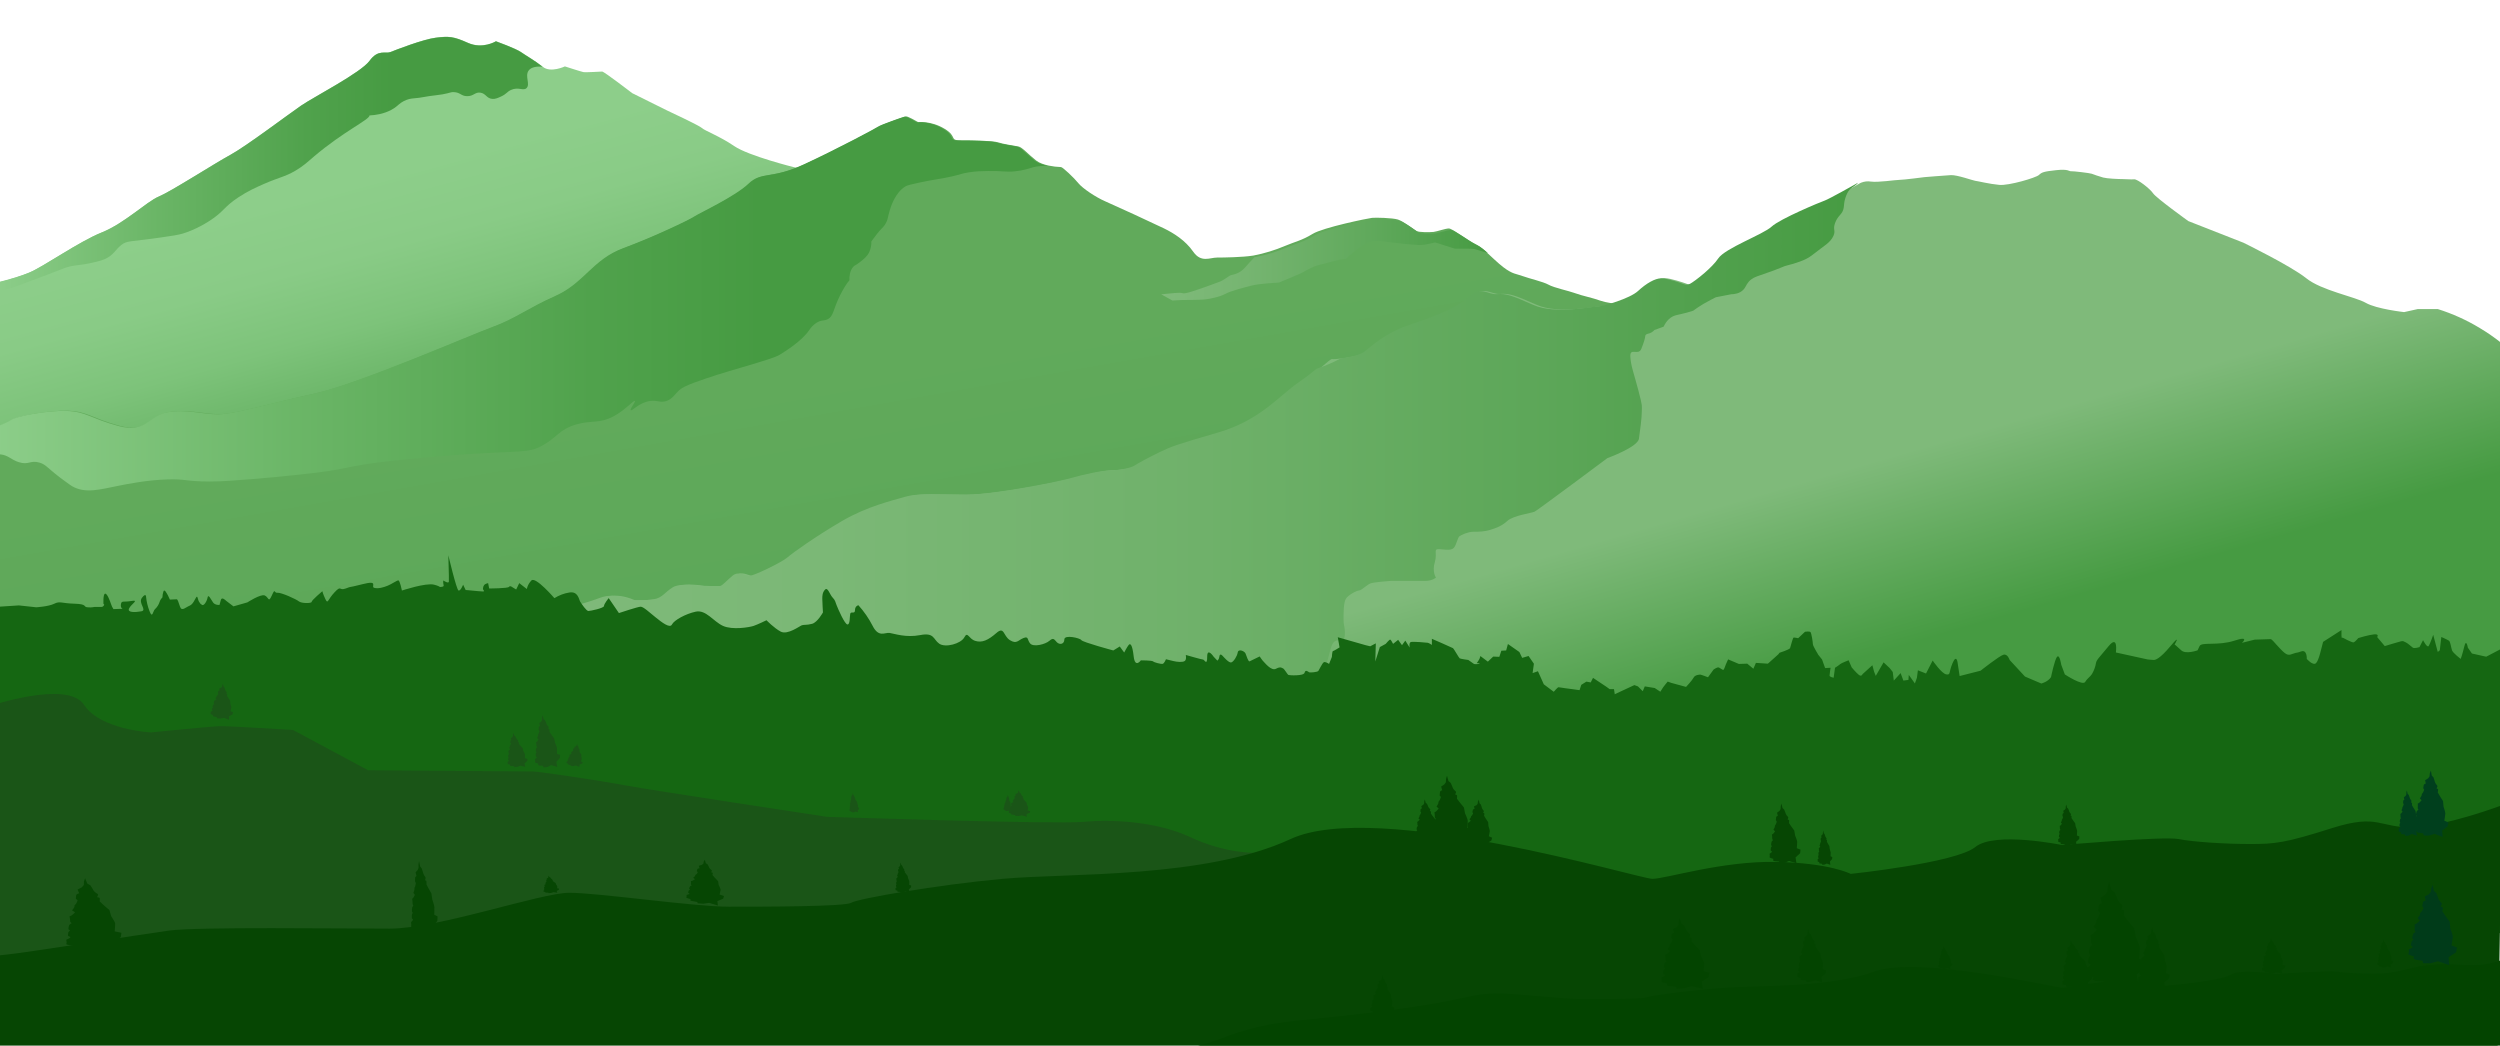 <?xml version="1.0" encoding="UTF-8"?> <svg xmlns="http://www.w3.org/2000/svg" xmlns:xlink="http://www.w3.org/1999/xlink" version="1.1" id="Layer_1" x="0px" y="0px" viewBox="0 0 3840 1606" style="enable-background:new 0 0 3840 1606;" xml:space="preserve"> <style type="text/css"> .st0{fill:url(#SVGID_1_);} .st1{fill:url(#SVGID_2_);} .st2{fill:url(#SVGID_3_);} .st3{fill:url(#SVGID_4_);} .st4{fill:#156712;} .st5{fill:#1A5517;} .st6{fill:#064603;} .st7{fill:#034400;} .st8{fill:url(#SVGID_5_);} .st9{fill:url(#SVGID_6_);} .st10{fill:url(#SVGID_7_);} .st11{fill:#003B19;} .st12{fill:#003F1D;} </style> <linearGradient id="SVGID_1_" gradientUnits="userSpaceOnUse" x1="6129.875" y1="889.931" x2="6253.041" y2="1339.971" gradientTransform="matrix(-1 0 0 -1 6840.18 1605.276)"> <stop offset="0" style="stop-color:#469B42"></stop> <stop offset="6.000000e-02" style="stop-color:#4EA14A"></stop> <stop offset="0.29" style="stop-color:#69B466"></stop> <stop offset="0.53" style="stop-color:#7DC37A"></stop> <stop offset="0.76" style="stop-color:#89CB86"></stop> <stop offset="1" style="stop-color:#8DCE8A"></stop> </linearGradient> <path class="st0" d="M-16.7,668.6l296-5.3l307.1-44.2l520.1-233.6L1304,275l-84.6-18.2c0,0-69.7-17.4-91.6-32.4 c-21.9-15-45.4-23.7-49.4-27.6c-3.9-3.9-53.3-26.9-53.3-26.9l-54-26.8c0,0-43.1-33.2-46.2-33.2s-25.1,1.6-29,0.8 c-3.9-0.8-28.2-8.7-28.2-8.7s-21.9,10.3-33.7,0.8c-0.2-0.2-0.5-0.4-0.7-0.6c-11.6-9.2-25.3-16.9-33-22.3 c-7.8-5.5-38.4-16.6-38.4-16.6s-20.4,12.6-43.1,2.4s-29.8-10.3-49.4-7.9c-19.6,2.4-61.9,18.9-69.7,22.1c-7.8,3.1-18.8-4.8-32.1,13.5 c-13.3,18.2-85.4,55.3-105,68.7c-19.5,13.4-85.4,63.1-108.9,75.8s-90.9,56.1-109.7,63.9c-18.8,7.8-52.5,41.1-87.7,55.2 s-88.5,52.1-111.2,61.6c-22.7,9.5-61.8,18.1-61.8,18.1"></path> <linearGradient id="SVGID_2_" gradientUnits="userSpaceOnUse" x1="5525.039" y1="518.442" x2="5636.064" y2="1147.55" gradientTransform="matrix(-1 0 0 -1 6840.18 1605.276)"> <stop offset="0" style="stop-color:#5AA657"></stop> <stop offset="0.81" style="stop-color:#61AA5B"></stop> </linearGradient> <path class="st1" d="M-16.9,660.5v327.3c0,0,157.7,8.4,160.8,6.3c3.1-2.1,248.6-7.4,248.6-7.4l429.3-7.4l278.9,19.2l620.4-28.4 l800.1-499.1c0,0-47.5-3.7-62.1-8.9s-27.7-7.4-39.2-11.6s-32.9-8.4-41.3-13.2c-8.4-4.7-29.8-9.5-39.7-13.2 c-9.9-3.7-15.2-2.6-29.8-13.7c-8.8-6.7-18.2-16.2-26.8-23.9c-5.6-5.1-10.9-9.3-15.5-11.4c-11.5-5.3-36-24.2-41.3-24.2 c-5.2,0-18.3,4.7-23.5,5.3c-5.2,0.5-22.5,1-26.6-1.6c-4.2-2.6-19.9-14.8-28.2-17.4s-34.5-3.2-39.7-2.6c-5.2,0.5-75.2,14.7-91.4,24.7 c-16.2,10-27.7,12.2-42.3,18.4c-15.5,6.6-31.6,11.5-48,14.7l-1.9,0.3c-15.2,2.4-44,2.9-54.5,2.9c-11,0-24.5,8.4-36.6-9 s-29.8-28.4-44.9-35.8s-75.7-35.3-90.3-41.6c-14.6-6.3-35-20-41.3-27.9c-6.3-7.9-24-24.7-26.6-24.7c-6.2-0.2-12.5-0.9-18.6-2.2l0,0 c-7-1.5-14.5-3.9-19.5-7.8c-11.5-8.9-21.4-20.5-27.1-21.6c-5.7-1.1-23.5-3.7-31.3-6.3s-37.6-3.1-56.9-3.1c-19.3,0-4.7-5.3-25.6-17.9 s-40.2-10-40.2-10s-16.2-9.5-18.8-8.9c-2.6,0.5-37.1,12.6-40.7,15.2c-3.6,2.6-62.7,34.2-113.8,57.9c-51.2,23.7-65.3,10.5-85.6,30 c-20.3,19.5-76.8,45.8-83.6,50.5s-61.6,31-108.7,48.4c-47,17.4-60.1,53.7-103.9,73.2c-43.9,19.5-61.1,34.7-97.1,47.9 c-36,13.2-206.8,87.9-274.7,102.6c-67.9,14.7-121.2,31.6-146.2,31.6c-25.1,0-50.1-8.4-78.4-3.1c-28.2,5.3-32.4,32.6-75.2,21 c-42.8-11.6-49.1-22.1-79.4-23.1s-77.3,8.4-84.6,13.7S-16.9,660.5-16.9,660.5z"></path> <linearGradient id="SVGID_3_" gradientUnits="userSpaceOnUse" x1="4411.927" y1="147.918" x2="4577.155" y2="719.133" gradientTransform="matrix(-1 0 0 -1 6840.18 1605.276)"> <stop offset="0.52" style="stop-color:#469B42"></stop> <stop offset="1" style="stop-color:#7FBA7A"></stop> </linearGradient> <path class="st2" d="M603.5,967.5c44.3,3,88.6,5.9,132.8,8.9c43.4,2.9,86.8,5.8,130.1,8.7l3.9,0.3l451.7,45.5l104.3,10.5l352.7,35.5 l1338-18.9l724.2,9.5c0.1-23.3,0.3-46.6,0.4-69.9c0.8-157,1.4-313.8,0.6-470.7c-10.6-8.4-21.6-16.1-33.2-23 c-20.3-12.3-42-22.1-64.6-29.2h-30.6l-21.1,4.7c0,0-42.3-4.7-58.8-14.2c-16.5-9.5-68.1-18.9-91.6-37.9 c-23.5-18.9-96.4-54.5-96.4-54.5l-84.6-33.2c0,0-49.4-35.5-54.1-42.6c-4.7-7.1-24-22.1-29.2-21.6c-5.2,0.5-10.7-0.3-17.5-0.3 c-6.8,0-24.3-0.8-30-2.4c-5.7-1.6-14.9-4.7-17.5-5.8s-29.2-4.2-32.1-3.9c-2.9,0.3-3.4-3.7-22.7-1.6c-19.3,2.1-21.9,3.2-26.4,7.4 s-46.2,16.6-60.9,15.2c-14.6-1.3-34.4-6.1-37.1-6.3c-2.6-0.2-27.7-9.2-37.1-8.7s-40.7,3.1-40.7,3.1s-32.4,4.2-38.6,4.2 s-32.4,4.2-43.9,2.6c-4.9-0.8-9.9-0.2-14.5,1.6c-1.3,0.5-2.6,1.2-3.8,2c0,0-41.2,23.2-47.5,25.3s-68.4,27.9-81.5,40 c-13.1,12.1-71.5,33.1-82,48.9c-4.7,7.1-13,15.2-21,22.2c-9.8,8.5-19.4,15.3-22.3,16.7c-5.2,2.6-8.4,1-11,0c-2.6-1-24-8.4-33.4-8.4 s-23,7.9-35.5,19.5c-12.5,11.6-53.8,23.7-62.2,23.7c-8.4,0-64.7,12.6-98.2-2.1c-33.4-14.7-41.8-17.9-56.4-16.8 c-14.6,1.1-24-13.7-44.9,5.3s-59.5,31.6-92.9,43.1c-33.4,11.6-55.4,31.6-65.8,40c-6.2,5-23,8.5-36.3,10.3c-9.2,1.3-16.7,1.7-18,1.3 c-1.9-0.6-8.2,5.4-19.5,14.9c-7.1,5.9-16.2,13.2-27.5,20.9c-29.2,20-58.5,57.9-123.3,76.8s-71.7,21.4-89.7,30.1 c-18,8.7-33.7,17.4-39.2,20.9c-5.5,3.6-23.5,7.1-36,7.1s-43.5,6.7-60.7,11.8c-17.2,5.1-118.6,25.8-165,25.8c-46.5,0-71-2.6-90.4,3.1 c-19.3,5.8-57.4,14.2-97.1,37.4s-75.2,48.4-83.6,55.8c-8.4,7.4-52.8,28.9-59,28.4s-16.2-7.9-25.1-0.5s-15.1,14.7-18.8,15.8 s-29.8,0-29.8,0s-31.3-5.3-43.3,2.1s-16.2,16.3-29.2,18.4c-13,2.1-34,1.6-34,1.6c-17.1-7.5-30.3-7.6-39.2-6.3 c-7.5,1.1-9,2.8-26.6,8.4c-11.5,3.7-19.8,5.8-36.6,10c-20,5.1-36.7,8.7-43.3,10c-46.6,9.4-57.7,0.8-109.3,7.8l-4.6,0.6 c-14,2-22.3,3.9-32,5.9c-8.6,1.7-18.2,3.4-33.8,5.2C630.5,966.1,614.4,967,603.5,967.5z"></path> <linearGradient id="SVGID_4_" gradientUnits="userSpaceOnUse" x1="3986.145" y1="942.925" x2="6124.914" y2="942.925" gradientTransform="matrix(-1 0 0 -1 6840.18 1605.276)"> <stop offset="0" style="stop-color:#469B42"></stop> <stop offset="0.21" style="stop-color:#5BA657"></stop> <stop offset="0.47" style="stop-color:#6FB16A"></stop> <stop offset="0.74" style="stop-color:#7BB876"></stop> <stop offset="1" style="stop-color:#7FBA7A"></stop> </linearGradient> <path class="st3" d="M715.3,952.2c7.1,2.4,14.6,4.7,22.6,7c34.4,9.8,77,18.4,123.6,26c157.1,25.6,360.3,39.3,455.6,45.8 c68.5,4.6,134.3,7.9,197.3,9.9c210.8,6.9,387.8,1,519.3-6.9c3.5-12.9,7.1-25.8,10.6-38.7c5.3-19.4,17.6-7.9,19.4-11.9 c1.8-3.9,2.6-9.9,1.8-16.9s-1.8-6.9-1.8-15.9s0-24.8,3.5-30.7c3.5-6,16.8-12.9,20.3-12.9s12.4-9,17.6-10.9c5.3-2,31.7-3.9,31.7-3.9 h52.9c10.6,0,15.9-5,15.9-5s-6.2-8.9-1.7-23.8c4.4-14.9-3.5-20.8,7.9-19.8c11.5,1,18.5,2,22-3c3.5-5,5.3-14.9,7.9-16.9 s13.2-6.9,21.1-6.9c7.9,0,16.8,0,26.4-3c9.7-3,17.6-5.9,26.4-13.9s37-11.9,41.4-13.9s111.9-82.3,111.9-82.3s46.7-16.9,48.5-29.8 c1.8-12.9,4.4-31.7,4.4-41.7c0-9.9,1.7-5.9-5.3-32.7c-7-26.8-11.4-36.7-12.3-51.6c-0.9-14.9,12.3-1,16.8-11.9 c2.2-5.5,3.5-9.3,4.5-12.5c2.2-7.1,1.1-8,2.5-9.3c2.2-2.1,4.6-1.1,8.9-3.7c1.6-1,3.1-2.2,4.3-3.6l14.1-5.1 c4.5-9.5,10-13.7,14.1-15.8c4.8-2.4,8.4-2.2,21.9-5.9c4-1.1,7.3-2.1,9.4-2.8c5.2-3.9,10.7-7.5,16.3-10.8c8-4.7,18.5-9.9,18.5-9.9 l0,0l23.6-4.6c5.4-0.1,12.6-1.2,18-6.3c4.4-4.1,4.6-8,9-13c5-5.7,11.1-7.7,17.6-9.9c38.8-13.1,31-12.7,45.4-16.2c0,0,18.7-4.6,29-11 c2.1-1.3,3.5-2.3,4.7-3.2c2.3-1.7,4-3,4.6-3.5c12.8-10.5,24-15.7,28.8-26.7c3.8-8.7-1.4-9.2,2.6-20c4.5-12.1,11.6-12.6,13.2-23.4 c0.6-3.8,0.3-7.8,2.4-14.5c0.8-2.5,1.7-4.9,2.9-7.3c4.4-9.2,11.1-9.7,16.7-16.2c-1.3,0.5-2.6,1.2-3.8,2c0,0-41.2,23.2-47.5,25.3 c-6.3,2.1-68.4,27.9-81.5,40s-71.5,33.1-82,48.9c-4.7,7.1-13,15.2-21,22.2c-9.8,8.5-19.4,15.3-22.3,16.7c-5.2,2.6-8.4,1-11,0 c-2.6-1-24-8.4-33.4-8.4c-9.4,0-23,7.9-35.5,19.5c-12.5,11.6-53.8,23.7-62.2,23.7s-64.7,12.6-98.1-2.1 c-33.4-14.7-41.8-17.9-56.4-16.8c-14.6,1.1-24-13.7-44.9,5.3c-20.9,19-59.5,31.6-92.9,43.1c-33.4,11.6-55.4,31.6-65.8,40 c-6.2,5-23,8.5-36.3,10.3c-12,6.4-24.5,11.8-37.5,16.1c-7.1,5.9-16.2,13.2-27.5,20.9c-29.2,20-58.5,57.9-123.3,76.8 s-71.7,21.4-89.7,30.1c-18,8.7-33.7,17.4-39.2,20.9c-5.5,3.6-23.5,7.1-36,7.1s-43.5,6.7-60.7,11.8c-17.2,5.1-118.6,25.8-165,25.8 c-46.5,0-71-2.6-90.4,3.1c-19.3,5.8-57.4,14.2-97.1,37.4s-75.2,48.4-83.6,55.8c-8.4,7.4-52.8,28.9-59,28.4s-16.2-7.9-25.1-0.5 s-15.1,14.7-18.8,15.8s-29.8,0-29.8,0s-31.3-5.3-43.3,2.1c-12,7.4-16.2,16.3-29.2,18.4c-13,2.1-34,1.6-34,1.6 c-17.1-7.5-30.3-7.6-39.2-6.3c-7.5,1.1-9,2.8-26.6,8.4c-11.5,3.7-19.8,5.8-36.6,10c-20,5.1-36.7,8.7-43.3,10 C778,953.8,766.9,945.1,715.3,952.2z"></path> <path class="st4" d="M3841.5,996.8l-22.7,11.9l-21.9-4.9l-6.3-9c0,0-2.4-14.8-5.5-1.6c-3.1,13.1-5.5,18.9-5.5,18.9 s-11.8-9-13.3-13.2s-2.4-13.2-4.7-14.8c-2.4-1.6-11.7-5.7-11.7-5.7l-2.4,20.5l-3.1,2.5l-7-26.3c0,0-4.7,13.9-7,17.2 c-2.3,3.3-8.6-9-8.6-9l-5.5,10.7c0,0-7.8,2.5-10.2,0.8c-2.4-1.7-8.6-7.4-11-8.2c-2.4-0.8-3.1-2.5-7-1.6s-25.1,7.4-25.1,7.4 l-11.7-13.9c0,0,3.9-4.9-4.7-4.1c-8.6,0.8-24.3,5.7-24.3,5.7s-4.7,5.7-7,6.6c-2.3,0.8-17.2-7.4-17.2-7.4s-1.6,2.5-1.6-3.3v-8.2 l-28.2,18.1c-2.4,8.2-6.3,28.7-11,32.8c-4.7,4.1-14.1-6.6-14.1-6.6s0.8-14.8-8.6-11.5c-9.4,3.3-4.7,0.8-11.8,3.3s-9.4,4.1-19.6-6.6 c-10.2-10.6-13.3-15.6-15.7-15.6s-24.3,0.8-24.3,0.8l-19.6,4.9c0,0,13.3-11.5-11.7-3.3c-25.1,8.2-50.1,1.6-53.3,8.2l-3.1,6.6 c0,0-18,6.6-25.1,0s-10.2-9-10.2-9s11-18.1-6.3,2.5c-17.2,20.5-23.5,21.3-25.8,21.3s-9.4-0.8-9.4-0.8l-48.7-10.7 c0,0,3.9-27.9-11-9.9c-14.9,18-18.8,21.3-19.6,26.3c-0.9,5.5-2.8,10.8-5.5,15.6c-3.1,5.7-7,6.6-11,13.2 c-3.9,6.6-31.3-11.5-31.3-11.5l-5.5-14.8c0,0-2.4-16.4-6.3-12.3c-3.9,4.1-9.4,31.2-9.4,31.2c-4.7,7.4-14.9,9.9-14.9,9.9l-25.1-10.7 l-23.5-25.4c0,0-3.1-9.8-9.4-8.2s-35.3,24.6-35.3,24.6l-32.2,8.2l-3.1-20.5c0,0-1.6-13.9-7.8,0.8c-6.3,14.8-2.4,18-9.4,17.2 c-7.1-0.8-21.1-21.3-21.1-21.3l-10.2,19.9l-12.5-4.9l-1.5,11.5l-3.1,8.7l-9.4-13.2l-0.5,7.7l-7.8,1.1l-4.2-11.5l-10.5,11.5 l-1.6-13.2l-4.7-6l-9.4-8.8l-12,20.8l-2.6-6.6l-2.6-9.8l-15.1,13.7c0,0-1.6,4.4-5.7,1.1c-4.2-3.3-11-11.5-11-11.5l-4.7-10.9 c0,0-11.5,4.4-13.1,6c-1.6,1.6-7.8,5.5-7.8,5.5l-2.1,15.3c0,0-6.3-1.1-6.3-3.3s1.6-12,1.6-12l-8.4,0.5l-4.7-13.2l-5.7-7.1 c0,0-8.4-13.7-8.4-16.4c0-2.7-2.1-17-3.7-18.6c-1.6-1.6-8.4-0.5-8.4-0.5l-10.5,9.9c-2.2-0.5-4.5-0.9-6.8-1.1 c-1.6,0-4.7,14.2-5.7,16.4c-1,2.2-16.2,7.1-16.2,7.1l-1.6,2.2l-16.2,14.5l-18.4-1.2l-3.9,9l-9.4-7.8l-12.9,0.4l-16.5-7l-3.5,7.8 c0,0-2.4,7-3.5,8.2c-1.2,1.2-6.3-4.1-8.6-3.7c-2.4,0.4-6.7,3.3-6.7,3.3l-8.6,11.9c0,0-10.6-4.1-11.8-4.1c-1.2,0-8.2,0.4-10.2,4.5 s-11.7,14.4-11.7,14.4l-22.7-6.2l-5.5-2c0,0-7.8,9.4-8.2,10.7c-0.9,1.7-2,3.4-3.1,4.9l-8.6-5.7l-15.3-2.5l-3.1,7.4l-7.4-7.4l-5.5-2 l-30.1,14l-1.2-7.8h-6.7l-5.1-3.7l-20.4-13.6l-3.5,7l-6.7-1.2l-7.8,4.9l-2.7,8.2l-11.4-1.6c0,0-19.6-2.5-20.8-2.9 c-1.2-0.4-7.4,7-7.4,7l-15.3-11.5l-9-20.1l-8.2,2.9l2-14.4l-8.2-11.9l-9.8,2.9l-4.3-9l-17.6-12.3l-2.7,9.9l-7.4,0.4l-3.1,9.4 l-9.4-0.4l-8.2,7.8l-2.7-2l-8.2-6.2c0,0-0.8-1.2-1.2,1.6c-0.4,2.9-5.1,9-5.1,9h5.1l-2.7,1.2c0,0-5.5,0.8-7-0.4 c-1.6-1.2-8.2-5.8-8.2-5.8s-12.1-1.6-13.3-2.5c-1.2-0.8-9-14.8-10.2-15.6c-1.1-0.8-32.5-14.4-32.5-14.4v9.4c0,0-4.3-2.9-6.3-3.3 c-2-0.4-22.3-2-25.8-1.2c-3.5,0.8-2,8.6-2,8.6l-6.7-10.7l-5.1,7l-5.9-8.2l-7.8,6.2c0,0-3.1-6.2-4.3-6.6c-1.2-0.4-7,6.6-7,6.6l-9,4.9 l-7,22.2l0.8-27.9l-8.6,4.5l-6.7-1.6l-43.1-12.3l2.7,15.6c0,0-9,5.7-10.2,5.7c-1.1,0-1.6,9-1.6,9l-4.3,10.7c0,0-5.9-4.1-8.2-2.5 c-2.4,1.6-6.7,11.1-8.2,13.2c-1.6,2.1-13.3,2.9-14.5,2s-5.5-4.5-6.7,0.8c-1.2,5.3-23.9,4.1-25.1,3.3c-1.2-0.8-6.3-9.4-7.8-9.8 c-1.6-0.4-3.5-3.7-11,0.4c-7.4,4.1-18-10.3-19.2-11.1c-1.2-0.8-5.9-7.8-5.9-7.8s-13.3,6.4-15.4,7.5c-2.1,1.1-4.7-8.2-6.3-12 s-11-7.7-12-1.6c-1,6-6.3,14.2-9.9,15.3c-3.6,1.1-11.5-8.2-13.6-10.4c-2.1-2.2-4.2-2.7-4.7,1.6c-0.5,4.4-3.1,6-3.1,6l-5.7-6 c0,0-9.9-14.8-9.9,0s-4.2,4.4-6.3,4.4c-2.1,0-26.6-7.1-26.6-7.1s1.6,7.1-1.6,9.3c-3.1,2.2-11.5,1.6-17.8,0s-11-2.7-11-2.7 s-2.6,6.6-5.2,7.1c-2.6,0.5-13.1-2.2-14.6-3.8c-1.6-1.6-18.8-1.6-18.8-1.6s-8.9,12.6-11-6c-2.1-18.6-5.2-20.8-7.8-17.5 c-2.6,3.3-6.8,11.5-6.8,11.5l-6.8-9.3l-9.9,6.1c0,0-47-12.6-49.1-15.9c-2.1-3.3-26.1-8.7-26.1-1.1s-7.3,8.7-11.5,4.4 c-4.2-4.4-5.2-7.7-11.5-2.2s-24,9.8-29.2,4.4c-5.2-5.5-2.1-12-10.5-8.7c-8.4,3.3-10.4,9.8-20.9,3.3c-10.5-6.6-8.4-21.9-20.9-10.9 c-12.5,10.9-21.9,15.3-32.4,12c-10.4-3.3-11.5-15.3-16.7-5.5c-5.2,9.9-29.2,16.4-38.6,9.8c-9.4-6.6-7.3-17.5-29.2-13.2 s-39.7-2.2-47-3.3c-7.3-1.1-16.7,7.7-26.1-10.9c-5.9-11.5-13.3-22.2-21.9-31.7c0,0-5.2,1.1-5.2,7.7c0,6.6-6.3,1.1-7.3,5.5 c-1,4.4,0,16.4-4.2,16.4s-14.6-24.1-16.7-29.5c-2.1-5.5-2.1-7.7-6.3-12c-4.2-4.4-7.3-16.4-11.5-12c-4.2,4.4-4.2,9.9-4.2,14.2 s1,20.8,1,20.8s-8.4,15.3-16.7,17.5c-8.4,2.2-12.5,1.1-15.7,2.2s-21.9,15.3-32.4,9.8c-10.4-5.5-21.9-17.5-21.9-17.5 s-13.6,6.6-19.8,8.7s-32.4,6.6-47,0s-26.1-25.2-41.8-21.9c-15.6,3.3-33.4,13.2-36.6,19.7c-3.1,6.5-15.7-3.3-25.1-10.9 s-18.8-16.4-23-16.4s-33.4,9.8-33.4,9.8l-15.7-23c0,0-7.2,8.8-7.2,12.1c0,3.3-20.9,7.7-24,7.7s-10.4-10.9-12.5-14.2 s-3.1-16.4-16.7-14.2c-8.2,1.3-16,4.3-23,8.7c0,0-29-33.7-35.3-27.2c-6.3,6.6-7,13.2-7,13.2l-11.7-9.1l-4.7,9.8l-5.5-3.3 c0,0-3.9-3.3-5.5-0.8s-30.5,2.5-30.5,2.5l-1.6-8.2c0,0-4.7,0.8-6.3,3.3s-0.8,1.6-1.6,4.9c-0.8,3.3,7.8,5.8-7.8,4.1 c-15.7-1.6-18.8-1.7-18.8-1.7l-3.9-8.2c0,0-3.9,9.9-7,9c-3.1-0.8-15.7-54.2-15.7-54.2s0.8,25.4,0.8,30.4v9.9c0,4.1-8.6-1.6-8.6-1.6 c-0.8,7.4,3.1,9-2.4,9.8s0.8,0-11.7-3.3c-12.5-3.3-49.4,9-49.4,9s-3.1-15.6-5.5-15.6c-2.4,0-10.2,5.7-16.5,8.2 c-6.3,2.5-14.1,4.9-20.4,3.3c-6.3-1.6,7.8-12.3-18-5.7s-14.9,2.5-25.8,6.6s-6.3-5.7-17.2,5.8s-10.2,18.9-14.1,10.7 c-3.9-8.2-4.7-12.3-4.7-12.3s-16.5,13.9-16.5,16.4s-15.7,2.5-19.6-0.8c-3.9-3.3-27.4-13.9-32.9-13.2c-5.5,0.8-3.1-8.2-8.6,4.1 s-4.7,2.5-11,0c-6.3-2.5-26.6,10.7-26.6,10.7l-21.4,6.1l-11.5-8.8c0,0-6.3-6.6-7.8-1.1c-1.6,5.5-2.1,7.7-2.1,7.7s-6.8,0.6-9.9-3.8 c-3.1-4.4-7.3-13.7-8.4-7.7c-1,6-5.7,13.2-8.4,11.5s-2.6-1.6-4.7-4.9c-2.1-3.3-2.1-9.8-4.2-7.1s-4.7,10.9-10.4,13.2 c-5.7,2.2-12,9.3-14.6,1.6c-2.6-7.7-3.7-11.5-5.2-11.5c-1.6,0-10.4,0.5-10.4,0.5c-0.9-2.2-2-4.4-3.1-6.6c-1.6-2.7-5.2-10.4-6.8-6 c-1,3-1.5,6.1-1.6,9.3c-1.9,1.8-3.4,4-4.2,6.6c-1.4,4.4-3.9,8.4-7.3,11.5c-3.1,2.7-3.7,15.3-8.4,2.7c-2.7-7-4.5-14.4-5.2-21.9 c0,0,0-6.6-6.3,1.6c-6.3,8.2,8.4,19.1-1,20.8s-21.9,2.2-18.8-4.4c3.1-6.6,16.2-13.7,3.7-11.5c-12.5,2.2-15.1-1.1-16.2,4.9 c-1,6,2.6,7.1,2.6,7.1l-14.1,0.5c-1.6-2.3-2.8-4.9-3.7-7.7c-1.6-4.9-6.3-17.5-9.4-15.9c-3.1,1.6-2.2,15.9-2.2,15.9s2.1,0,0.5,2.2 c-1.6,2.2-2.6,2.2-5.7,2.2H145c-1.6,0-3.1,1.1-10.5,0.5c-7.3-0.5,0.5-4.9-19.8-5.5c-20.4-0.5-22.5-4.4-31.3,0 c-8.9,4.4-27.7,5.5-27.7,5.5L29,929.9l-45.7,3v277.5c1283,75.4,2575.6,147.6,3858.6,223L3841.5,996.8z"></path> <path class="st5" d="M-16.7,1084.8c0,0,120.5-40.9,145.7-2.3s102.8,42.5,102.8,42.5s95.6-9.7,108.2-9.7c12.6,0,110,5.9,110,5.9 l115.4,61.9c0,0,247.1,1.9,254.2,1.9s99.2,13.5,140.7,21.3c41.5,7.7,310.2,48.4,310.2,48.4s353.4,11.6,393.1,7.7 c39.7-3.9,110-1.9,164.1,23.2c54.1,25.2,95.6,25.1,128,25.1s185.7,19.4,185.7,19.4l111.8,19.4l-506.7,61.9 c0,0-564.4,48.4-595.1,48.4c-30.6,0-292.1-5.8-324.6,5.8s-248.9,44.5-304.8,52.2c-55.9,7.7-538.9,26.7-538.9,26.7V1084.8z"></path> <path class="st6" d="M3842,1237.2c0,0-84.4,31.8-136.1,33.3c-51.8,1.5-51.8-21.4-124,1.5c-72.2,23-87.9,24.4-125.6,24.4 s-86.3-3-109.9-7.6c-23.5-4.6-178.9,9.2-178.9,9.2s-103.6-21.4-133.4,3s-191.5,41.3-191.5,41.3s-31.4-16.8-114.6-18.4 s-169.5,26-189.9,26c-20.4,0-423.7-122.4-555.6-61.2c-131.8,61.2-342.1,52-442.6,61.2c-100.4,9.2-222.9,30.6-232.3,36.7 c-9.4,6.1-135,6.1-188.3,6.1s-200.9-21.4-244.8-21.4s-200.9,55.1-276.2,55.1s-295.1-3-339,3c-43.9,6.1-223,34.4-248,36.7 c-24.1,2.2-28.1,4.2-28.1,4.2v154.9l3852.8-2C3836.2,1623.4,3842,1365.5,3842,1237.2z"></path> <path class="st7" d="M3841.9,1626c-0.3-51.7,0.5-99.6,0.3-151.3c-25.4,9.7-46.7,7.6-61,7.3c-10.9-0.3-21.2-1.9-39.9-0.6 c-13.8,1-24.9,2.7-30.7,4.1c-37.5,9.3-45.7,10-65.3,10s-44.9-1.2-57.1-3.1c-12.2-1.9-93,3.7-93,3.7s-53.9-8.7-69.3,1.2 s-99.6,16.8-99.6,16.8s-16.3-6.8-59.6-7.5s-88.1,10.6-98.8,10.6s-220.4-49.8-288.9-24.9s-177.9,21.2-230.1,24.9 s-115.9,12.4-120.8,14.9c-4.9,2.5-70.2,2.5-97.9,2.5s-104.5-8.7-127.3-8.7c-45,0-44.3,8.2-143.6,22.4 c-46.2,6.6-88.9,11.2-106.9,13.2c-65,7-92.2,7.9-136.2,20c-26.4,7.3-29.8,10.5-56,18.9c-34.2,10.9-90.3,21.8-156.3,25.3"></path> <g> <linearGradient id="SVGID_5_" gradientUnits="userSpaceOnUse" x1="5231.101" y1="1139.199" x2="6859.369" y2="1139.199" gradientTransform="matrix(-1 0 0 -1 6840.18 1605.276)"> <stop offset="0.27" style="stop-color:#469B42"></stop> <stop offset="0.43" style="stop-color:#50A24C"></stop> <stop offset="0.71" style="stop-color:#6BB667"></stop> <stop offset="1" style="stop-color:#8DCE8A"></stop> </linearGradient> <path class="st8" d="M17.6,644.8c-7.3,5.3-36.5,15.8-36.5,15.8l-0.3,40.5c6.4-2.8,13.4-3.9,20.4-3.1c11.8,1.4,15.4,7.9,27.4,11.8 c15.8,5.1,17.6-3.5,32.2,0.8c11,3.3,11.4,8.7,39.9,29.2c5.8,4.2,8.7,6.3,10.2,7.1c20.3,11.6,42.6,4.9,71.3-0.8 c15.6-3.1,43.9-8.7,74.7-9.7c28.7-1,27.1,3.1,64.8,3.2c19.8,0,37.2-1.4,72.1-4.2c23.3-1.9,41.1-3.8,55.4-5.3 c25.6-2.7,38.4-4.1,53.3-6.3c27-4.1,31.3-6.2,57.4-10.5c7.3-1.2,21.7-3.4,60.6-7.4c22.2-2.2,47.7-4.8,84.6-7.4 c97.8-6.8,106.4-1.9,129-14.7c22.6-12.9,25.1-24.1,50.1-31.6c24.1-7.2,35.9-1,58-12.6c18.3-9.7,31.2-25.3,32.9-23.7 c1.4,1.3-8,12.3-6.3,14.2c2,2,12.4-11.8,29.8-14.2c11.5-1.6,15.3,3.3,25.1,0c8.4-2.9,11.7-8.6,17.2-14.2 c5.7-5.9,12.1-9.8,43.9-20.5c24.9-8.4,40-12.4,56.4-17.4c33.2-9.9,49.9-14.9,56.4-18.9c8.1-5,33.9-20.9,45.4-37.9 c2.8-4.4,6.6-8.2,11-11.1c7.5-4.8,11.4-2.7,17.2-5.5c9.5-4.7,7.9-14.4,19.3-37.1c4.6-9.2,10.8-19.4,14.2-22.7 c-0.3-6.2,0.7-14.7,5.6-20.5c2.7-3.1,3.5-1.9,10.4-7.4c6.4-5,11.5-9,14.6-15.8c2.3-5.1,3.3-10.6,3.1-16.1c1.7-2.1,4.7-6.5,8.9-11.8 c6.9-8.7,8.3-8.6,11.5-13.2c5.3-7.6,4.7-12.5,7.8-22.6c1.9-6.1,8.3-27.1,24-36.8c3.1-1.9,9-3.2,20.9-5.8 c25.7-5.6,30.9-5.1,50.1-9.5c14.8-3.4,15.4-4.6,26.1-6.3c11.3-1.8,20-2,29.8-2.1c23-0.4,27,1.9,41.2,0.5 c13.2-1.3,21.8-4.4,28.2-6.3c5.2-1.5,13.2-2.1,22.1-2.2c-7-1.5-14.5-3.9-19.5-7.8c-11.5-8.9-21.4-20.5-27.1-21.6 c-5.7-1.1-23.5-3.7-31.3-6.3s-37.6-3.1-56.9-3.1s-4.7-5.3-25.6-17.9s-40.2-10-40.2-10s-16.2-9.5-18.8-8.9 c-2.6,0.5-37.1,12.7-40.7,15.3c-3.6,2.6-62.7,34.2-113.8,57.9s-65.3,10.5-85.6,30c-20.3,19.5-76.8,45.8-83.6,50.5 s-61.6,31-108.7,48.4c-47,17.4-60.1,53.7-103.9,73.2s-61.1,34.7-97.1,47.9S549.3,590,481.4,604.8c-67.9,14.7-121.2,31.6-146.2,31.6 c-25.1,0-50.1-8.4-78.4-3.1c-28.2,5.3-32.4,32.6-75.2,21c-42.8-11.6-49.1-22.1-79.4-23.1S24.9,639.5,17.6,644.8z"></path> </g> <g> <linearGradient id="SVGID_6_" gradientUnits="userSpaceOnUse" x1="6006.968" y1="1353.216" x2="6848.345" y2="1353.216" gradientTransform="matrix(-1 0 0 -1 6840.18 1605.276)"> <stop offset="0.27" style="stop-color:#469B42"></stop> <stop offset="0.43" style="stop-color:#50A24C"></stop> <stop offset="0.71" style="stop-color:#6BB667"></stop> <stop offset="1" style="stop-color:#8DCE8A"></stop> </linearGradient> <path class="st9" d="M-8.2,447.4c9.9-1.1,19.1-2.8,26.4-5.2c3.6-1.2,26.2-9.3,54.6-20.3c12.2-4.7,19.9-7.8,26-10 c5.5-2,11.2-3.4,17-4.1c9.5-1,19-2.6,28.3-4.8c7.6-1.8,11.9-2.9,16.8-5c13.8-6.1,16-14.3,25.4-21.7c8.9-7.1,13.3-4.6,61.8-11.7 c16.8-2.4,25.3-3.7,32.5-5.8c4.6-1.4,20.9-6.5,41-19.4c23.1-14.9,21.2-20.8,44.4-36.2c14.7-9.8,27.7-15.5,39-20.5 c23.5-10.4,31.8-10.7,48.4-20.3c12.3-7.2,18.8-13.4,28.5-21.7c46.2-39.3,85.8-56.9,85.7-63.4c9.5-0.4,21.9-2.4,33.4-8.5 c8.3-4.4,10.1-7.7,15.2-11.1c2.5-1.7,5.2-3.1,8-4.2c6.3-2.5,9.8-2.1,19.6-3.3c6.6-0.8,4.6-1,15.7-2.6c12.2-1.8,12.4-1.3,20.2-2.7 c12.7-2.3,12.4-3.7,17.5-3.4c10,0.5,10.7,5.8,19.7,6.2c10.7,0.5,12.7-6.9,21.4-5.3c8.3,1.5,9,8.7,17.8,9.5 c4.7,0.4,8.4-1.3,13.6-3.7c8.8-4.1,8.9-7.2,15.1-10c11.6-5.3,19,2,24-2.9c6-5.9-2.9-18.4,3.1-26.8c4.3-6.1,13.8-6.6,21.2-6.1 c-11.6-9.2-25.3-16.9-33-22.3c-7.8-5.5-38.4-16.6-38.4-16.6s-20.4,12.6-43.1,2.4S689,55.6,669.4,58c-19.6,2.4-61.9,18.9-69.7,22 c-7.8,3.1-18.8-4.8-32.1,13.5c-13.3,18.2-85.4,55.3-105,68.7c-19.5,13.4-85.4,63.1-108.9,75.8s-90.9,56.1-109.7,63.9 c-18.8,7.8-52.5,41.1-87.7,55.2s-88.5,52.1-111.2,61.6c-22.7,9.5-53.3,16.6-53.3,16.6L-8.2,447.4z"></path> </g> <g> <linearGradient id="SVGID_7_" gradientUnits="userSpaceOnUse" x1="4554.881" y1="1206.185" x2="5056.569" y2="1206.185" gradientTransform="matrix(-1 0 0 -1 6840.18 1605.276)"> <stop offset="0" style="stop-color:#469B42"></stop> <stop offset="0.33" style="stop-color:#5EA85A"></stop> <stop offset="0.74" style="stop-color:#76B571"></stop> <stop offset="1" style="stop-color:#7FBA7A"></stop> </linearGradient> <path class="st10" d="M1783.6,452.1l17.2,9.5l14.9-0.8c0,0,26.7,0,34.5-0.8c7.8-0.8,23.5-3.9,32.1-8.7c8.6-4.7,28.2-9.5,40-12.6 c11.7-3.2,42.3-4.7,42.3-4.7l33.7-14.2c0,0,14.1-7.9,19.6-10.2c5.5-2.4,41.5-11.1,41.5-11.1l7.8-0.8c0,0,25.8-24.5,39.2-26.9 c8.1-1.4,16.3-1.1,24.3,0.8l27.4,3.2c0,0,19.6,1.6,21.9,1.6c4.5,0,9-0.5,13.3-1.6c7-1.6,11-2.4,11-2.4s18,5.5,25.1,7.9 c7,2.4,4.7,1.6,19.6,1.6c14.9,0,16.5,0.8,16.5,0.8l19.9,6.1c-5.6-5.1-10.9-9.3-15.5-11.4c-11.5-5.3-36-24.2-41.3-24.2 c-5.2,0-18.3,4.7-23.5,5.3c-5.2,0.5-22.5,1-26.6-1.6c-4.2-2.6-19.9-14.8-28.2-17.4c-8.4-2.6-34.5-3.2-39.7-2.6 c-5.2,0.5-75.2,14.7-91.4,24.7c-16.2,10-27.7,12.2-42.3,18.4c-15.5,6.6-31.6,11.5-48,14.7l-1.9,0.3c-5.2,5.3-10,10.5-13.3,14.4 c-11,13.4-21.9,11.8-25.1,14.2c-3.2,2.3-11.7,7.9-14.1,8.7c-2.3,0.8-25.1,9.5-42.3,15s-14.1,2.4-20.4,2.4 C1805.5,449.7,1783.6,452.1,1783.6,452.1z"></path> </g> <path class="st7" d="M3262.2,1506.4l22.2,6l-2.5-15.6l13.6-10.8l1.2-9.6l-11.1-3.6c0,0,1.2-13.2,1.2-16.8c0-3.6-6.2-16.8-6.2-16.8 l-2.5-13.2l-9.9-12l-5.9-7.8c0,0,0.3-3,0.3-4.2c0-1.2,0.3-3.9-1.2-4.2c-1.1-0.2-2.1-0.5-3.1-0.9l1.9-5.1c0,0-0.6-2.4-1.9-3 c-1.2-0.6-5.5-6-5.5-6.9s-1.5-3.9-1.5-3.9l-3.4-7.5l-4.9-3.9l-3.4-12l-2.2,7.2l-0.3,7.5l-3.4,4.8l-7.4,4.8c0.5,1.4,0.9,2.8,1.2,4.2 c0.3,1.3,0.7,2.7,1.2,3.9c0,0-4.6,2.1-4.9,3.3c-0.3,1.2-0.9,8.4-0.9,8.4s2.8,3,2.8,3.9c0,0.9-2.2,4.8-2.5,6.3s-3.7,3.3-3.1,5.7 s-4.3,9-4.3,9l4.9,4.5c-1,1.4-2.1,2.7-3.4,3.9c-1,0.8-1.9,1.7-2.8,2.7l-3.4,1.8l0.6,4.8l0.3,6.9l2.2,3.3c0,0-3.1,1.8-4,3.6 c-0.9,1.8-1.9,8.4-1.5,9.3c0.3,0.9,2.5,2.4,2.5,2.4l-3.1,4.2l-0.6,5.1c0,0-0.3,2.1,0.3,3c0.6,0.9,3.4,1.5,3.4,3s-7.1,5.1-7.1,5.1 l0.6,5.1c-0.3,1.5-0.5,3-0.6,4.5c0,1.2,11.1,3.9,11.1,3.9l-0.6,4.5c0,0,2.8,1.2,3.7,1.5c0.9,0.3,14.2,0.6,14.2,1.5 c0.3,1.5,0.7,3,1.2,4.5l13.9-0.9L3262.2,1506.4z"></path> <path class="st6" d="M2747.9,1322.4l11.4,3.5l-1.3-9l7-6.3l0.6-5.6l-5.7-2.1c0,0,0.6-7.7,0.6-9.8c0-2.1-3.2-9.7-3.2-9.7l-1.3-7.7 l-5.1-7l-3-4.5c0,0,0.2-1.7,0.2-2.4c0-0.7,0.2-2.3-0.6-2.4c-0.5-0.1-1.1-0.3-1.6-0.5l0.9-3c0,0-0.3-1.4-0.9-1.7 c-1.2-1.2-2.2-2.5-2.9-4.1c-0.2-0.8-0.4-1.5-0.8-2.3l-1.7-4.3l-2.5-2.3l-1.7-7l-1.1,4.2l-0.2,4.3l-1.7,2.8l-3.8,2.8 c0.3,0.8,0.5,1.6,0.6,2.4c0.1,0.8,0.4,1.5,0.6,2.3c0,0-2.4,1.2-2.5,1.9c-0.2,0.7-0.5,4.9-0.5,4.9s1.4,1.7,1.4,2.3 c0,0.5-1.1,2.8-1.3,3.7s-1.9,1.9-1.6,3.3c0.3,1.4-2.2,5.2-2.2,5.2l2.5,2.6c-0.5,0.8-1.1,1.6-1.7,2.3c-0.5,0.5-1,1-1.4,1.6l-1.7,1 l0.3,2.8l0.2,4.1l1.1,1.9c-0.8,0.5-1.5,1.2-2.1,2.1c-0.5,1.7-0.8,3.6-0.8,5.4c0.2,0.5,1.3,1.4,1.3,1.4l-1.6,2.4l-0.3,3 c-0.1,0.6,0,1.2,0.2,1.7c0.3,0.5,1.7,0.9,1.7,1.7c0,0.9-3.6,3-3.6,3l0.3,3c-0.2,0.9-0.3,1.7-0.3,2.6c0,0.7,5.7,2.3,5.7,2.3l-0.3,2.6 c0,0,1.4,0.7,1.9,0.9c0.5,0.2,7.3,0.3,7.3,0.9c0.2,0.9,0.4,1.8,0.6,2.6l7.1-0.5L2747.9,1322.4z"></path> <path class="st6" d="M2237.9,1295.4l15,4.1l-1.7-10.7l9.2-7.4l0.8-6.6l-7.5-2.5c0,0,0.8-9,0.8-11.5s-4.2-11.5-4.2-11.5l-1.7-9 l-6.7-8.2l-4-5.3c0,0,0.2-2,0.2-2.9c0-0.9,0.2-2.7-0.8-2.9c-0.7-0.1-1.4-0.4-2.1-0.6l1.3-3.5c0,0-0.4-1.7-1.3-2 c-0.8-0.4-3.7-4.1-3.7-4.7c-0.2-0.9-0.6-1.8-1-2.7l-2.3-5.1l-3.3-2.7l-2.3-8.2l-1.5,4.9l-0.2,5.1l-2.3,3.3l-5,3.3 c0.4,0.9,0.6,1.9,0.8,2.9c0.2,0.9,0.5,1.8,0.8,2.7c0,0-3.1,1.4-3.3,2.3c-0.2,0.8-0.6,5.8-0.6,5.8s1.9,2,1.9,2.7s-1.5,3.3-1.7,4.3 c-0.2,1-2.5,2.3-2.1,3.9s-2.9,6.2-2.9,6.2l3.3,3c-0.7,1-1.5,1.9-2.3,2.7c-0.7,0.6-1.3,1.2-1.9,1.9l-2.3,1.2l0.4,3.3l0.2,4.7l1.5,2.3 c-1.1,0.6-2,1.5-2.7,2.5c-0.7,2.1-1,4.2-1,6.4c0.2,0.6,1.7,1.6,1.7,1.6l-2.1,2.9l-0.4,3.5c-0.1,0.7,0,1.4,0.2,2c0.4,0.6,2.3,1,2.3,2 c0,1-4.8,3.5-4.8,3.5l0.4,3.5c-0.2,1-0.3,2-0.4,3c0,0.8,7.5,2.7,7.5,2.7l-0.4,3c0,0,1.9,0.8,2.5,1c0.6,0.2,9.6,0.4,9.6,1 c0.2,1,0.5,2,0.8,3l9.4-0.6L2237.9,1295.4z"></path> <path class="st6" d="M2197.7,1292l9.1,2.5l-1-6.6l5.6-4.5l0.5-4.1l-4.6-1.5c0,0,0.5-5.5,0.5-7.1s-2.5-7.1-2.5-7.1l-1-5.5l-4-5.1 l-2.4-3.3c0,0,0.1-1.3,0.1-1.8s0.1-1.6-0.5-1.8c-0.4-0.1-0.9-0.2-1.3-0.4l0.8-2.1c0,0-0.3-1-0.8-1.3c-0.9-0.8-1.7-1.8-2.3-2.9 c-0.1-0.6-0.4-1.1-0.6-1.6l-1.4-3.1l-2-1.6l-1.4-5.1l-0.9,3l-0.1,3.2l-1.4,2l-3,2c0.2,0.6,0.4,1.2,0.5,1.8c0.1,0.6,0.3,1.1,0.5,1.6 c0,0-1.9,0.9-2,1.4s-0.4,3.5-0.4,3.5s1.1,1.3,1.1,1.6s-0.9,2-1,2.7c-0.1,0.6-1.5,1.4-1.3,2.4c0.3,1-1.8,3.8-1.8,3.8l2,1.9 c-0.4,0.6-0.9,1.1-1.4,1.6c-0.4,0.3-0.8,0.7-1.1,1.1l-1.4,0.8l0.3,2l0.1,2.9l0.9,1.4c-0.7,0.4-1.2,0.9-1.6,1.5 c-0.4,1.3-0.6,2.6-0.6,3.9c0.1,0.4,1,1,1,1l-1.3,1.8l-0.3,2.1c-0.1,0.4,0,0.9,0.1,1.3c0.3,0.4,1.4,0.6,1.4,1.3s-2.9,2.1-2.9,2.1 l0.3,2.1c-0.1,0.6-0.2,1.3-0.3,1.9c0,0.5,4.6,1.6,4.6,1.6l-0.3,1.9c0,0,1.1,0.5,1.5,0.6c0.4,0.1,5.8,0.3,5.8,0.6 c0.1,0.6,0.3,1.3,0.5,1.9l5.7-0.4L2197.7,1292z"></path> <path class="st6" d="M2274.4,1298.5l10,3.9l-0.4-7.2l6.8-4.2l1.1-4.3l-5-2.2c0,0,1.2-6,1.4-7.6c0.2-1.6-2-8-2-8l-0.5-6.1l-4-6 l-2.3-3.9c0,0,0.3-1.3,0.4-1.9c0.1-0.5,0.3-1.8-0.4-2c-0.5-0.2-0.9-0.3-1.4-0.6l1.1-2.2c0,0-0.2-1.1-0.7-1.5c-1-1-1.7-2.2-2.2-3.4 c-0.1-0.6-0.3-1.3-0.5-1.9l-1.2-3.6l-2.1-2l-1-5.6l-1.4,3.2l-0.5,3.4l-1.8,2l-3.7,1.8c0.2,0.7,0.3,1.3,0.4,2 c0.1,0.6,0.2,1.2,0.4,1.8c0,0-2.3,0.7-2.5,1.3c-0.2,0.5-0.8,3.8-0.8,3.8s1.1,1.5,1.1,1.9c-0.1,0.4-1.2,2-1.5,2.7 c-0.2,0.7-1.9,1.3-1.7,2.4c0.2,1.1-2.5,3.9-2.5,3.9l2.1,2.3c-0.5,0.6-1.1,1.1-1.8,1.6c-0.5,0.3-1,0.7-1.4,1.1l-1.7,0.6v2.2l-0.2,3.2 l0.8,1.6c-0.8,0.3-1.4,0.8-2,1.4c-0.6,1.3-1,2.7-1.2,4.2c0.1,0.4,1,1.2,1,1.2l-1.6,1.8l-0.5,2.3c-0.1,0.4-0.1,0.9,0,1.4 c0.2,0.4,1.5,0.9,1.4,1.5c-0.1,0.7-3.6,2-3.6,2v2.3c-0.2,0.7-0.4,1.3-0.5,2c-0.1,0.5,5,2.3,5,2.3l-0.5,2c0,0,1.2,0.7,1.6,0.9 s6.6,1,6.5,1.4c0.1,0.7,0.2,1.4,0.4,2.1l6.5,0.3L2274.4,1298.5z"></path> <path class="st11" d="M3744.7,1476.5l17.3,5.9l-1-12.1l11.5-7.5l1.6-7.3l-8.6-3.4c0,0,1.8-10,2-12.8c0.2-2.8-3.8-13.2-3.8-13.2 l-1-10.2l-7-9.8l-4.2-6.3c0,0,0.4-2.3,0.5-3.2c0.1-0.9,0.5-3-0.7-3.3c-0.8-0.2-1.6-0.5-2.4-0.9l1.8-3.8c0,0-0.3-1.9-1.3-2.4 s-4-4.9-4-5.6c-0.2-1.1-0.5-2.1-1-3l-2.2-5.9l-3.7-3.3l-1.9-9.4l-2.2,5.4l-0.7,5.7l-3,3.5l-6.2,3.2c0.3,1.1,0.6,2.2,0.7,3.3 c0.1,1,0.4,2.1,0.7,3c0,0-3.8,1.3-4.1,2.2c-0.3,0.9-1.3,6.4-1.3,6.4s2,2.5,2,3.1s-2,3.5-2.4,4.7c-0.4,1.1-3.2,2.3-2.8,4.2 c0.3,1.9-4,6.6-4,6.6l3.6,3.7c-0.9,1-1.9,1.9-2.9,2.8c-0.8,0.6-1.6,1.2-2.4,1.9l-2.8,1.2l0.2,3.7l-0.2,5.3l1.5,2.7 c0,0-2.6,1.2-3.4,2.5c-1,2.2-1.6,4.6-1.8,7c0.2,0.7,1.8,2,1.8,2l-2.7,3l-0.8,3.9c-0.2,0.8-0.2,1.6,0,2.3c0.4,0.7,2.6,1.3,2.5,2.5 c-0.1,1.2-6,3.5-6,3.5l0.2,3.9c-0.3,1.1-0.6,2.3-0.8,3.4c-0.1,0.9,8.6,3.6,8.6,3.6l-0.8,3.4c0,0,2.1,1.1,2.8,1.4 c0.7,0.3,11.2,1.3,11.2,2c0.1,1.2,0.4,2.4,0.7,3.5l11.1,0.1L3744.7,1476.5z"></path> <path class="st12" d="M3739.4,1280.8l12.5,4.8l-0.7-10l8.3-6.2l1.2-6.1l-6.2-2.8c0,0,1.4-8.3,1.5-10.6c0.2-2.3-2.7-10.9-2.7-10.9 l-0.8-8.5l-5.1-8.1l-3-5.2c0,0,0.3-1.9,0.4-2.7c0.1-0.8,0.4-2.5-0.5-2.7c-0.6-0.2-1.2-0.4-1.7-0.7l1.3-3.1c0,0-0.2-1.5-0.9-2 c-1.2-1.3-2.2-2.9-2.9-4.6c-0.1-0.9-0.4-1.7-0.7-2.5l-1.6-4.9l-2.6-2.7l-1.4-7.8l-1.6,4.5l-0.5,4.7l-2.2,2.9l-4.5,2.7 c0.2,0.9,0.4,1.8,0.5,2.7c0.1,0.9,0.3,1.7,0.5,2.5c0,0-2.8,1.1-3,1.9c-0.3,0.7-0.9,5.3-0.9,5.3s1.4,2,1.4,2.6s-1.5,2.9-1.7,3.9 s-2.3,1.9-2,3.5c0.3,1.5-2.9,5.5-2.9,5.5l2.6,3c-0.6,0.9-1.3,1.7-2.1,2.5c-0.6,0.5-1.2,1-1.7,1.6l-2,1l0.1,3l-0.2,4.4l1.1,2.2 c-1,0.5-1.8,1.2-2.5,2.1c-0.8,1.9-1.2,3.8-1.3,5.8c0.1,0.6,1.3,1.6,1.3,1.6l-2,2.5l-0.6,3.2c-0.2,0.6-0.2,1.3,0,1.9 c0.3,0.6,1.9,1.1,1.8,2c-0.1,0.9-4.3,2.9-4.3,2.9l0.1,3.3c-0.2,0.9-0.4,1.9-0.6,2.8c-0.1,0.8,6.2,3,6.2,3l-0.6,2.8 c0,0,1.5,0.9,2.1,1.1c0.5,0.2,8.1,1,8,1.6c0.1,1,0.3,2,0.5,2.9l8,0.1L3739.4,1280.8z"></path> <path class="st7" d="M2127,1557.8l8.5,3.2l-0.4-6.1l5.8-3.6l0.9-3.7l-4.2-1.8c0,0,1-5.1,1.1-6.5c0.1-1.4-1.8-6.7-1.8-6.7l-0.5-5.2 l-3.4-5.1l-2-3.2c0,0,0.2-1.2,0.3-1.6c0-0.5,0.3-1.5-0.3-1.7c-0.4-0.1-0.8-0.3-1.2-0.5l0.9-1.9c0,0-0.2-1-0.6-1.2 c-0.8-0.8-1.5-1.8-1.9-2.9c-0.1-0.5-0.2-1.1-0.5-1.6l-1.1-3l-1.8-1.7l-0.9-4.8l-1.1,2.7l-0.4,2.9l-1.5,1.7l-3.1,1.6 c0.2,0.5,0.3,1.1,0.3,1.7c0.1,0.5,0.2,1.1,0.3,1.6c0,0-1.9,0.6-2.1,1.1c-0.2,0.5-0.7,3.2-0.7,3.2s1,1.3,0.9,1.6s-1,1.8-1.2,2.3 s-1.6,1.1-1.4,2.1c0.2,1-2,3.3-2,3.3l1.8,1.9c-0.5,0.5-1,1-1.5,1.4c-0.4,0.3-0.8,0.6-1.2,0.9l-1.4,0.6l0.1,1.9l-0.2,2.7l0.7,1.4 c-0.7,0.3-1.2,0.7-1.7,1.2c-0.5,1.1-0.9,2.3-1,3.5c0.1,0.4,0.9,1,0.9,1l-1.4,1.5l-0.4,1.9c-0.1,0.4-0.1,0.8,0,1.2 c0.2,0.4,1.3,0.7,1.2,1.3c-0.1,0.6-3,1.7-3,1.7l0.1,2c-0.2,0.6-0.3,1.1-0.4,1.7c0,0.5,4.2,1.9,4.2,1.9l-0.4,1.7c0,0,1,0.6,1.4,0.7 c0.4,0.2,5.6,0.8,5.5,1.1c0.1,0.6,0.2,1.2,0.3,1.8l5.5,0.2L2127,1557.8z"></path> <path class="st6" d="M155.3,1455l20.7,3.5l-2.7-10.9l12.3-8.1l0.9-6.8l-10.3-2.1c0,0,0.8-9.3,0.7-11.9s-6.2-11.6-6.2-11.6l-2.6-9.2 l-9.4-8.1l-5.6-5.3c0,0,0.2-2.1,0.2-3c0-0.8,0.2-2.8-1.3-2.9c-1-0.1-1.9-0.3-2.9-0.5l1.6-3.7c0,0-0.6-1.7-1.8-2 c-1.2-0.4-5.3-4.1-5.3-4.7c-0.4-1-0.9-1.9-1.5-2.7l-3.3-5.2l-4.7-2.6l-3.4-8.3l-1.8,5.1l-0.1,5.3l-3,3.5l-6.7,3.6 c0.5,0.9,0.9,1.9,1.3,2.9c0.3,0.9,0.7,1.9,1.2,2.7c0,0-4.2,1.6-4.5,2.5c-0.3,0.9-0.6,6-0.6,6s2.7,2,2.7,2.7s-1.9,3.5-2.1,4.5 c-0.2,1.1-3.3,2.5-2.7,4.1c0.6,1.7-3.8,6.5-3.8,6.5l4.7,3c-0.9,1-1.9,2-3,2.9c-0.9,0.6-1.7,1.3-2.5,2l-3.1,1.4l0.7,3.4l0.5,4.9 l2.1,2.2c0,0-2.8,1.4-3.6,2.7s-1.5,6-1.2,6.6c0.3,0.6,2.4,1.6,2.4,1.6l-2.7,3l-0.4,3.6c0,0-0.2,1.5,0.4,2.1s3.2,0.9,3.2,2 c0,1.1-6.4,3.8-6.4,3.8l0.7,3.6c-0.2,1.1-0.4,2.1-0.5,3.2c0,0.9,10.4,2.4,10.4,2.4l-0.5,3.2c0,0,2.6,0.7,3.5,0.9 c0.9,0.2,13.1-0.1,13.2,0.6c0.3,1.1,0.7,2.1,1.3,3.1l12.8-1.1L155.3,1455z"></path> <path class="st5" d="M1569.6,1252.4l7.7,2.2l-0.5-4l5-2.3l0.6-2.3l-3.9-1.3c0,0,0.7-3.3,0.8-4.1c0.1-0.9-1.8-4.4-1.8-4.4l-0.6-3.4 l-3.2-3.3l-1.9-2.1c0,0,0.2-0.7,0.2-1s0.2-1-0.3-1.1c-0.5-0.1-1.1-0.3-1.1-0.3l0.8-1.2c-0.1-0.3-0.3-0.6-0.6-0.8 c-0.7-0.5-1.3-1.1-1.8-1.9c-0.1-0.4-0.3-0.7-0.5-1l-1-2l-1.7-1.1l-0.9-3.1l-0.9,1.7l-0.3,1.9l-1.3,1.1l-2.7,1 c0.2,0.3,0.3,0.7,0.3,1.1c0.1,0.4,0.2,0.7,0.4,1c0,0-1.7,0.4-1.8,0.7c-0.1,0.3-0.5,2-0.5,2s0.9,0.8,0.9,1c0,0.2-0.9,1.1-1,1.5 c-0.1,0.4-1.4,0.7-1.2,1.3c0.2,0.6-1.7,2.1-1.7,2.1l1.6,1.3c-0.4,0.3-0.8,0.6-1.3,0.9c-0.3,0.2-0.7,0.4-1,0.6l-1.2,0.3l0.1,1.2v1.7 l0.7,0.9c-0.5,0.2-1.1,0.4-1.5,0.8c-0.4,0.7-0.7,1.5-0.8,2.3c0.1,0.2,0.8,0.7,0.8,0.7l-1.2,0.9l-0.3,1.3c0,0-0.2,0.5,0,0.8 s1.2,0.5,1.1,0.9c0,0.4-2.6,1-2.6,1l0.1,1.3c-0.1,0.4-0.2,0.7-0.3,1.1c0,0.3,3.8,1.3,3.8,1.3l-0.3,1.1c0,0,1,0.4,1.3,0.5 c0.3,0.1,5,0.6,5,0.8c0.1,0.4,0.2,0.8,0.3,1.2l4.9,0.2L1569.6,1252.4z"></path> <path class="st5" d="M344,1102.6l7.9,3.1l-0.2-5.4l5.4-3l0.9-3.2l-3.9-1.8c0,0,1-4.4,1.2-5.6c0.2-1.2-1.5-6-1.5-6l-0.3-4.6l-3.1-4.5 l-1.8-2.9c0,0,0.2-1,0.3-1.4c0.1-0.4,0.3-1.3-0.3-1.5c-0.4-0.1-0.7-0.3-1.1-0.5l0.9-1.6c0,0-0.1-0.8-0.6-1.1 c-0.7-0.7-1.3-1.6-1.7-2.6c-0.1-0.5-0.2-0.9-0.4-1.4l-0.9-2.7l-1.6-1.6l-0.7-4.2l-1.1,2.3l-0.4,2.5l-1.5,1.5l-2.9,1.3 c0.1,0.5,0.2,1,0.3,1.5c0,0.5,0.1,0.9,0.3,1.4c0,0-1.8,0.5-1.9,0.9c-0.2,0.4-0.7,2.8-0.7,2.8s0.9,1.1,0.8,1.4c0,0.3-1,1.5-1.2,2 c-0.2,0.5-1.5,0.9-1.4,1.8c0.1,0.8-2,2.8-2,2.8l1.6,1.8c-0.4,0.4-0.9,0.8-1.4,1.1c-0.4,0.2-0.8,0.5-1.1,0.8l-1.3,0.4v1.7l-0.2,2.3 l0.6,1.2c-0.6,0.2-1.2,0.6-1.6,1c-0.5,0.9-0.9,2-1,3c0.1,0.3,0.8,0.9,0.8,0.9l-1.3,1.3l-0.5,1.7c-0.1,0.3-0.1,0.7,0,1 c0.2,0.3,1.2,0.7,1.1,1.2c-0.1,0.5-2.8,1.4-2.8,1.4v1.8c-0.2,0.5-0.3,1-0.4,1.5c-0.1,0.4,3.9,1.9,3.9,1.9l-0.4,1.5 c0,0,1,0.5,1.3,0.7c0.3,0.1,5.2,0.9,5.1,1.2c0,0.5,0.1,1.1,0.3,1.6l5.1,0.4L344,1102.6z"></path> <path class="st6" d="M657.6,1429.1l10,3.9l-1.5-10.9l5.7-7.8l0.3-6.8l-5-2.3c0,0,0.2-9.3,0.1-11.9c-0.1-2.5-3.2-11.7-3.2-11.7 l-1.4-9.3l-4.7-8.3l-2.8-5.4c0,0,0.1-2.1,0-3c-0.1-0.9,0-2.8-0.7-2.9c-0.5-0.1-0.9-0.3-1.4-0.6l0.7-3.6c0,0-0.3-1.7-0.9-2 c-1.1-1.4-2-3-2.6-4.8c-0.2-0.9-0.5-1.8-0.8-2.7l-1.7-5.2l-2.3-2.8l-1.8-8.4l-0.8,5.1l0.1,5.3l-1.4,3.4l-3.2,3.5 c0.3,1,0.5,1.9,0.7,2.9c0.2,0.9,0.4,1.8,0.7,2.7c0,0-2,1.5-2.1,2.4c-0.1,0.9-0.2,5.9-0.2,5.9c0.6,0.8,1,1.7,1.3,2.7 c0,0.6-0.8,3.4-0.9,4.5c-0.1,1.1-1.6,2.4-1.2,4.1c0.3,1.7-1.7,6.4-1.7,6.4l2.3,3c-0.4,1-0.9,1.9-1.4,2.8c-0.4,0.6-0.8,1.3-1.2,1.9 l-1.5,1.3l0.4,3.4l0.3,4.9l1,2.3c-0.7,0.7-1.3,1.6-1.7,2.6c-0.4,2.2-0.5,4.4-0.4,6.6c0.3,0.6,0.7,1.2,1.2,1.7l-1.3,3l-0.1,3.6 c0,0.7,0,1.4,0.2,2.1c0.3,0.6,1.5,1,1.6,2c0,1-3,3.7-3,3.7l0.4,3.6c0,0-0.2,2.3-0.2,3.2c0,0.9,5,2.6,5,2.6l-0.2,3.2 c0,0,1.3,0.8,1.7,1s6.3,0.2,6.3,0.8c0.2,1.1,0.4,2.1,0.7,3.1l6.1-0.9L657.6,1429.1z"></path> <path class="st5" d="M846.5,1175.2l9.5,2.8l-1.4-7.9l5.4-5.7l0.3-4.9l-4.8-1.7c0,0,0.2-6.7,0.1-8.5s-3-8.4-3-8.4l-1.4-6.7l-4.4-6 l-2.7-3.9c0,0,0-1.5,0-2.1s0-2-0.6-2.1c-0.5-0.1-0.9-0.2-1.3-0.4l0.7-2.6c0,0-0.3-1.2-0.9-1.5c-1-1-1.9-2.1-2.5-3.4 c-0.2-0.7-0.4-1.3-0.7-2l-1.6-3.8l-2.2-1.9l-1.7-6.1l-0.7,3.7v3.8l-1.3,2.5l-3,2.5c0.3,0.7,0.5,1.4,0.6,2.1c0.1,0.7,0.4,1.3,0.6,2 c0,0-1.9,1.1-2,1.7s-0.2,4.3-0.2,4.3s1.2,1.5,1.3,1.9c0,0.5-0.8,2.5-0.9,3.2c-0.1,0.8-1.5,1.7-1.2,2.9c0.3,1.2-1.6,4.6-1.6,4.6 l2.2,2.2c-0.4,0.7-0.8,1.4-1.3,2c-0.4,0.4-0.8,0.9-1.1,1.4l-1.4,1l0.4,2.4l0.3,3.5l1,1.7c-0.7,0.5-1.2,1.1-1.6,1.9 c-0.4,1.6-0.5,3.1-0.4,4.7c0.2,0.5,1.1,1.2,1.1,1.2l-1.2,2.2l-0.1,2.6c0,0.5,0,1,0.2,1.5c0.3,0.5,1.5,0.7,1.5,1.5s-2.9,2.7-2.9,2.7 l0.4,2.6c0,0-0.2,1.7-0.1,2.3c0,0.6,4.8,1.9,4.8,1.9l-0.1,2.3c0,0,1.2,0.6,1.6,0.7c0.4,0.1,6,0.1,6,0.6c0.2,0.8,0.4,1.5,0.6,2.3 l5.8-0.6L846.5,1175.2z"></path> <path class="st5" d="M799.3,1176.1l7.5,1.7l-1.2-5.2l4.3-3.8l0.2-3.2l-3.8-1c0,0,0.1-4.4,0-5.6s-2.4-5.5-2.4-5.5l-1.1-4.4l-3.6-3.9 l-2.1-2.5c0,0,0-1,0-1.4s0-1.3-0.5-1.4c-0.3-0.1-0.7-0.2-1-0.3l0.5-1.7c0,0-0.3-0.8-0.7-1c-0.8-0.6-1.5-1.4-2-2.2 c-0.2-0.4-0.4-0.9-0.6-1.3l-1.3-2.5l-1.7-1.2l-1.4-3.9l-0.6,2.4l0.1,2.5l-1,1.6l-2.4,1.7c0.2,0.4,0.4,0.9,0.5,1.4 c0.1,0.4,0.3,0.9,0.5,1.3c0,0-1.5,0.8-1.6,1.2c-0.1,0.4-0.1,2.8-0.1,2.8s1,1,1,1.3s-0.6,1.6-0.7,2.1c-0.1,0.5-1.2,1.1-0.9,1.9 c0.3,0.8-1.2,3-1.2,3l1.7,1.4c-0.3,0.5-0.6,0.9-1,1.3c-0.3,0.3-0.6,0.6-0.9,0.9l-1.1,0.6l0.3,1.6l0.3,2.3l0.8,1.1 c-0.5,0.3-0.9,0.7-1.3,1.2c-0.3,1-0.4,2.1-0.3,3.1c0.1,0.3,0.9,0.8,0.9,0.8l-0.9,1.4l-0.1,1.7c0,0.3,0,0.7,0.2,1 c0.2,0.3,1.2,0.5,1.2,1c0,0.6-2.2,1.8-2.2,1.8l0.3,1.7c-0.1,0.5-0.1,1-0.1,1.5c0,0.4,3.8,1.2,3.8,1.2l-0.1,1.5c0,0,1,0.4,1.3,0.5 c0.3,0.1,4.7,0,4.8,0.3c0.1,0.5,0.3,1,0.5,1.5l4.6-0.5L799.3,1176.1z"></path> <path class="st5" d="M884.6,1175.8l5.4,2.1l0.2-3.4l4.1-1.8l0.8-2l-2.7-1.2c0,0,1-2.8,1.2-3.6c0.2-0.8-0.7-3.8-0.7-3.8l0.1-2.9 l-1.9-2.9l-1.1-1.9c0,0,0.2-0.6,0.3-0.9s0.3-0.8-0.1-1c-0.3-0.1-0.5-0.2-0.8-0.3l0.8-1c0,0,0-0.5-0.3-0.7c-0.5-0.5-0.8-1.1-1.1-1.7 c0-0.3-0.1-0.6-0.2-0.9l-0.5-1.7l-1.1-1l-0.2-2.7l-0.9,1.5l-0.5,1.6l-1.1,0.9l-2.2,0.7c0.1,0.3,0.1,0.6,0.1,0.9c0,0.3,0,0.6,0.1,0.9 c0,0-1.3,0.3-1.5,0.5s-0.7,1.8-0.7,1.8s0.6,0.7,0.5,0.9s-0.8,1-1,1.3s-1.1,0.6-1.1,1.1c0,0.5-1.6,1.8-1.6,1.8l1,1.2 c-0.3,0.3-0.7,0.5-1.1,0.7c-0.3,0.1-0.6,0.3-0.9,0.5l-1,0.3l-0.1,1l-0.3,1.5l0.4,0.8c-0.4,0.1-0.9,0.3-1.2,0.6 c-0.4,0.6-0.7,1.2-0.9,1.9c0,0.2,0.5,0.6,0.5,0.6l-1,0.8l-0.4,1.1c0,0-0.2,0.4-0.1,0.7c0.1,0.2,0.8,0.5,0.7,0.8 c-0.1,0.3-2.1,0.8-2.1,0.8l-0.1,1.1c-0.2,0.3-0.3,0.6-0.4,0.9c-0.1,0.3,2.7,1.3,2.7,1.3l-0.4,1c0,0,0.7,0.4,0.9,0.5s3.7,0.7,3.6,0.9 c0,0.3,0,0.7,0.1,1l3.6,0.3L884.6,1175.8z"></path> <path class="st6" d="M1390.9,1369.3l5.9,1.5l-0.8-4.6l3.4-3.3l0.2-2.8l-3-0.9c0,0,0.2-3.9,0.1-5c0-1.1-1.8-4.9-1.8-4.9l-0.8-3.9 l-2.7-3.4l-1.6-2.2c0,0,0-0.9,0-1.2c0-0.4,0-1.2-0.4-1.2c-0.3-0.1-0.6-0.1-0.8-0.2l0.4-1.5c0,0-0.2-0.7-0.5-0.9 c-0.6-0.6-1.2-1.3-1.5-2c-0.1-0.4-0.3-0.8-0.4-1.1l-1-2.2l-1.3-1.1l-1-3.5l-0.5,2.1v2.2l-0.8,1.4l-1.9,1.5c0.2,0.4,0.3,0.8,0.4,1.2 c0.1,0.4,0.2,0.8,0.4,1.1c0,0-1.2,0.7-1.3,1c-0.1,0.3-0.2,2.5-0.2,2.5s0.8,0.9,0.8,1.1c0,0.3-0.5,1.4-0.6,1.9 c-0.1,0.4-0.9,1-0.8,1.7c0.2,0.7-1,2.7-1,2.7l1.3,1.3c-0.2,0.4-0.5,0.8-0.8,1.2c-0.3,0.3-0.5,0.5-0.7,0.8l-0.9,0.6l0.2,1.4l0.2,2 l0.6,1c-0.4,0.3-0.8,0.7-1,1.1c-0.2,0.9-0.3,1.8-0.3,2.7c0.1,0.3,0.7,0.7,0.7,0.7l-0.8,1.3l-0.1,1.5c0,0.3,0,0.6,0.1,0.9 c0.2,0.3,0.9,0.4,0.9,0.9c0,0.4-1.8,1.6-1.8,1.6l0.2,1.5c0,0-0.1,1-0.1,1.3c0,0.3,3,1,3,1l-0.1,1.3c0,0,0.7,0.3,1,0.4 c0.3,0.1,3.7,0,3.7,0.3c0.1,0.4,0.2,0.9,0.4,1.3l3.6-0.4L1390.9,1369.3z"></path> <path class="st5" d="M1314.3,1246.5l3.6,1l-0.5-2.9l2.1-2.1l0.1-1.8l-1.8-0.6c0,0,0.1-2.5,0.1-3.2c-0.3-1.1-0.6-2.1-1.1-3.1 l-0.5-2.5l-1.7-2.2l-1-1.4c0,0,0-0.6,0-0.8s0-0.7-0.2-0.8c-0.2,0-0.3-0.1-0.5-0.2l0.3-1c0,0-0.1-0.4-0.3-0.6c-0.4-0.4-0.8-0.8-1-1.3 c-0.1-0.3-0.2-0.5-0.3-0.7l-0.6-1.4l-0.8-0.7l-0.6-2.2l-0.3,1.4v1.4l-0.5,0.9l-1.2,1c0.1,0.3,0.2,0.5,0.2,0.8 c0.1,0.2,0.1,0.5,0.2,0.7c0,0-0.7,0.4-0.8,0.6c0,0.2-0.1,1.6-0.1,1.6s0.5,0.5,0.5,0.7c0,0.2-0.3,0.9-0.4,1.2c0,0.3-0.6,0.6-0.5,1.1 c0.1,0.5-0.6,1.7-0.6,1.7l0.8,0.8c-0.1,0.3-0.3,0.5-0.5,0.8c-0.2,0.2-0.3,0.3-0.4,0.5l-0.5,0.4l0.1,0.9l0.1,1.3l0.4,0.6 c-0.3,0.2-0.5,0.4-0.6,0.7c-0.1,0.6-0.2,1.2-0.2,1.8c0.1,0.2,0.4,0.4,0.4,0.4l-0.5,0.8l-0.1,1c0,0.2,0,0.4,0.1,0.6 c0.1,0.2,0.6,0.3,0.6,0.5c0,0.3-1.1,1-1.1,1l0.1,1c0,0-0.1,0.6-0.1,0.9c0,0.2,1.8,0.7,1.8,0.7l-0.1,0.9c0,0,0.5,0.2,0.6,0.3 c0.8,0,1.5,0.1,2.3,0.2c0.1,0.3,0.1,0.6,0.2,0.8l2.2-0.3L1314.3,1246.5z"></path> <path class="st5" d="M1548.8,1245.2l2.7,1.2l-0.1-2.5l1.9-1.6l0.3-1.5l-1.4-0.7c0,0,0.3-2.1,0.4-2.6c-0.1-0.9-0.3-1.8-0.5-2.7 l-0.1-2.1l-1.1-2l-0.6-1.3c0,0,0.1-0.5,0.1-0.7c0-0.2,0.1-0.6-0.1-0.7c-0.1-0.1-0.3-0.1-0.4-0.2l0.3-0.8c0,0,0-0.4-0.2-0.5 c-0.3-0.3-0.5-0.7-0.6-1.2c0-0.2-0.1-0.4-0.1-0.6l-0.3-1.2l-0.6-0.7l-0.3-1.9l-0.4,1.1l-0.2,1.2l-0.5,0.7l-1,0.7 c0,0.2,0.1,0.5,0.1,0.7c0,0.2,0.1,0.4,0.1,0.6c0,0-0.6,0.3-0.7,0.5c-0.1,0.2-0.2,1.3-0.2,1.3c0.1,0.2,0.2,0.4,0.3,0.6 c0,0.1-0.3,0.7-0.4,1c-0.1,0.3-0.5,0.5-0.5,0.9c0.1,0.4-0.7,1.4-0.7,1.4l0.6,0.8c-0.1,0.2-0.3,0.4-0.5,0.6c-0.1,0.1-0.3,0.3-0.4,0.4 l-0.5,0.2v0.8l-0.1,1.1l0.2,0.5c-0.2,0.1-0.4,0.3-0.6,0.5c-0.2,0.5-0.3,1-0.3,1.4c0.1,0.2,0.2,0.3,0.3,0.4l-0.5,0.6l-0.2,0.8 c0,0.2,0,0.3,0,0.5c0.1,0.1,0.4,0.3,0.4,0.5c0,0.2-1,0.7-1,0.7v0.8c0,0-0.1,0.5-0.1,0.7s1.4,0.7,1.4,0.7l-0.1,0.7 c0,0,0.3,0.2,0.5,0.3c0.1,0.1,1.8,0.3,1.8,0.4c0,0.2,0,0.5,0.1,0.7h1.8L1548.8,1245.2z"></path> <path class="st6" d="M1089.3,1386.8l13.4,4.1l-0.8-6.8l8.9-3.7l1.2-4.1l-6.7-2.3c0,0,1.4-5.5,1.6-7.1c0.2-1.5-3-7.6-3-7.6l-0.9-5.8 l-5.5-5.8l-3.2-3.7c0,0,0.3-1.3,0.4-1.8c0.1-0.5,0.4-1.6-0.6-1.9c-0.6-0.2-1.3-0.4-1.9-0.6l1.4-2c-0.1-0.6-0.5-1.1-1-1.4 c-0.7-0.3-3.1-2.9-3.1-3.3c-0.2-0.6-0.4-1.2-0.8-1.8l-1.7-3.4l-2.9-2l-1.5-5.3l-1.7,2.9l-0.5,3.2l-2.3,1.8l-4.8,1.5 c0.3,0.6,0.4,1.2,0.6,1.9c0.1,0.6,0.3,1.2,0.6,1.8c0,0-3,0.6-3.2,1c-0.3,0.4-1,3.5-1,3.5s1.6,1.5,1.5,1.9s-1.6,1.9-1.8,2.5 c-0.3,0.6-2.4,1.2-2.2,2.2c0.3,1.1-3.1,3.5-3.1,3.5l2.8,2.3c-0.7,0.5-1.5,1-2.3,1.4c-0.6,0.3-1.3,0.6-1.8,1l-2.2,0.5l0.2,2.1l-0.1,3 l1.2,1.6c-1,0.2-1.9,0.7-2.6,1.3c-0.8,1.1-1.3,2.5-1.4,3.8c0.2,0.4,1.4,1.2,1.4,1.2l-2.1,1.6l-0.6,2.1c0,0-0.3,0.9,0,1.3 c0.3,0.4,2,0.9,2,1.5s-4.6,1.7-4.6,1.7l0.1,2.2c-0.2,0.6-0.4,1.2-0.6,1.9c-0.1,0.5,6.7,2.4,6.7,2.4l-0.6,1.9c0,0,1.7,0.7,2.2,0.9 c0.6,0.2,8.7,1.3,8.7,1.6c0.1,0.7,0.3,1.4,0.5,2l8.6,0.6L1089.3,1386.8z"></path> <path class="st6" d="M850.1,1370.4l5.8,0.7l-0.8-2.6l3.4-2l0.2-1.6l-2.9-0.5c0,0,0.2-2.2,0.2-2.9c0-0.6-1.7-2.8-1.7-2.8l-0.8-2.2 l-2.7-1.9l-1.6-1.2c0-0.2,0-0.5,0.1-0.7c0-0.2,0-0.7-0.4-0.7c-0.3,0-0.5-0.1-0.8-0.1l0.4-0.9c-0.1-0.2-0.3-0.4-0.5-0.5 c-0.6-0.3-1.1-0.6-1.5-1.1c0-0.2-0.4-0.6-0.4-0.6l-1-1.2l-1.3-0.6l-1-2l-0.5,1.2v1.3l-0.8,0.9l-1.9,0.9c0.1,0.2,0.3,0.5,0.4,0.7 c0.1,0.2,0.2,0.4,0.4,0.6c0,0-1.2,0.4-1.3,0.6c-0.1,0.2-0.2,1.4-0.2,1.4s0.7,0.5,0.8,0.6c0,0.2-0.5,0.8-0.6,1.1 c-0.1,0.3-0.9,0.6-0.8,1c0.2,0.4-1,1.6-1,1.6l1.3,0.7c-0.3,0.3-0.5,0.5-0.9,0.7c-0.2,0.1-0.5,0.3-0.7,0.5l-0.9,0.3l0.2,0.8l0.1,1.2 l0.6,0.5c-0.4,0.2-0.7,0.4-1,0.7c-0.2,0.5-0.4,1-0.3,1.6c0.1,0.2,0.7,0.4,0.7,0.4l-0.8,0.7l-0.1,0.9c0,0-0.1,0.4,0.1,0.5 c0.2,0.1,0.9,0.2,0.9,0.5c0,0.3-1.8,1-1.8,1l0.2,0.9c-0.1,0.3-0.1,0.5-0.1,0.8c1,0.3,1.9,0.4,2.9,0.5l-0.1,0.8c0,0,0.7,0.2,1,0.2 c1.2,0,2.5,0,3.7,0.1c0.1,0.3,0.2,0.5,0.4,0.7l3.6-0.3L850.1,1370.4z"></path> <path class="st7" d="M3496.9,1493.6l8.6,2l-1-5.4l5.2-3.7l0.5-3.3l-4.3-1.3c0,0,0.5-4.6,0.5-5.8s-2.4-5.8-2.4-5.8l-1-4.6l-3.8-4.2 l-2.3-2.7c0,0,0.1-1,0.1-1.4c0-0.4,0.1-1.4-0.5-1.5c-0.4-0.1-0.8-0.2-1.2-0.3l0.7-1.8c0,0-0.2-0.8-0.7-1c-0.9-0.6-1.6-1.5-2.1-2.4 c-0.1-0.5-0.3-0.9-0.6-1.4l-1.3-2.6l-1.9-1.3l-1.3-4.2l-0.8,2.5l-0.1,2.6l-1.3,1.7l-2.9,1.7c0.2,0.5,0.4,1,0.5,1.5 c0.1,0.5,0.3,0.9,0.5,1.3c0,0-1.8,0.7-1.9,1.1c-0.1,0.4-0.4,2.9-0.4,2.9s1.1,1,1.1,1.3s-0.8,1.7-1,2.2c-0.1,0.5-1.4,1.1-1.2,2 s-1.7,3.1-1.7,3.1l1.9,1.6c-0.4,0.5-0.8,0.9-1.3,1.3c-0.4,0.3-0.7,0.6-1.1,0.9l-1.3,0.6l0.2,1.7l0.1,2.4l0.8,1.1 c-0.6,0.3-1.1,0.7-1.6,1.3c-0.4,1-0.6,2.1-0.6,3.2c0.1,0.3,1,0.8,1,0.8l-1.2,1.5l-0.2,1.8c-0.1,0.3,0,0.7,0.1,1 c0.2,0.3,1.3,0.5,1.3,1c0,0.5-2.7,1.8-2.7,1.8l0.2,1.8c-0.1,0.5-0.2,1-0.2,1.6c0,0.4,4.3,1.3,4.3,1.3l-0.2,1.6c0,0,1.1,0.4,1.4,0.5 c0.4,0.1,5.5,0.2,5.5,0.5c0.1,0.5,0.3,1.1,0.5,1.6l5.4-0.3L3496.9,1493.6z"></path> <path class="st12" d="M3704.7,1281l7.7,2.7l-0.9-6.9l4.7-4.8l0.4-4.2l-3.8-1.6c0,0,0.4-5.8,0.4-7.4s-2.1-7.4-2.1-7.4l-0.9-5.8 l-3.4-5.3l-2-3.5c0,0,0.1-1.3,0.1-1.9c0-0.5,0.1-1.7-0.4-1.9c-0.4-0.1-0.7-0.2-1.1-0.4l0.6-2.3c0,0-0.2-1-0.6-1.3 c-0.8-0.9-1.5-1.9-1.9-3c-0.1-0.6-0.3-1.2-0.5-1.7l-1.2-3.3l-1.7-1.7l-1.2-5.3l-0.7,3.2l-0.1,3.3l-1.2,2.1l-2.6,2.1 c0.2,0.6,0.3,1.2,0.4,1.9c0.1,0.6,0.2,1.2,0.4,1.7c0,0-1.6,0.9-1.7,1.5c-0.1,0.5-0.3,3.7-0.3,3.7c0.4,0.5,0.8,1.1,1,1.7 c0,0.4-0.7,2.1-0.9,2.8c-0.1,0.7-1.3,1.5-1.1,2.5c0.2,1.1-1.5,4-1.5,4l1.7,2c-0.3,0.6-0.7,1.2-1.2,1.7c-0.3,0.4-0.7,0.8-1,1.2 l-1.2,0.8l0.2,2.1l0.1,3l0.7,1.5c-0.6,0.4-1,1-1.4,1.6c-0.4,1.3-0.5,2.7-0.5,4.1c0.2,0.4,0.5,0.7,0.9,1l-1.1,1.9l-0.2,2.3 c-0.1,0.4,0,0.9,0.1,1.3c0.2,0.4,1.2,0.7,1.2,1.3s-2.5,2.3-2.5,2.3l0.2,2.3c0,0-0.2,1.5-0.2,2s3.8,1.7,3.8,1.7l-0.2,2 c0,0,1,0.5,1.3,0.7c0.3,0.1,4.9,0.3,4.9,0.7c0.1,0.7,0.2,1.4,0.4,2l4.8-0.4L3704.7,1281z"></path> <path class="st7" d="M2788.2,1505.7l10.7,3.1l-1.2-8l6.5-5.6l0.6-4.9l-5.3-1.9c0,0,0.6-6.8,0.6-8.7s-3-8.7-3-8.7l-1.2-6.8l-4.7-6.2 l-2.8-4.1c0,0,0.2-1.5,0.2-2.2s0.1-2-0.6-2.2c-0.5-0.1-1-0.3-1.5-0.5l0.9-2.6c0,0-0.3-1.2-0.9-1.5c-1.1-1-2-2.2-2.7-3.6 c-0.2-0.7-0.4-1.4-0.7-2l-1.6-3.9l-2.4-2l-1.6-6.2l-1,3.7l-0.2,3.9l-1.6,2.5l-3.6,2.5c0.3,0.7,0.5,1.4,0.6,2.2 c0.1,0.7,0.3,1.4,0.6,2c0,0-2.2,1.1-2.4,1.7s-0.4,4.3-0.4,4.3s1.3,1.5,1.3,2c0,0.5-1,2.5-1.2,3.2c-0.2,0.8-1.8,1.7-1.5,2.9 s-2.1,4.6-2.1,4.6l2.4,2.3c-0.5,0.7-1,1.4-1.6,2c-0.5,0.4-0.9,0.9-1.3,1.4l-1.6,0.9l0.3,2.5l0.2,3.6l1,1.7c-0.8,0.5-1.4,1.1-1.9,1.9 c-0.5,1.5-0.8,3.2-0.7,4.8c0.2,0.5,1.2,1.2,1.2,1.2l-1.5,2.2l-0.3,2.6c-0.1,0.5,0,1.1,0.2,1.5c0.3,0.5,1.6,0.8,1.6,1.5 c0,0.8-3.4,2.6-3.4,2.6l0.3,2.6c-0.1,0.8-0.2,1.5-0.3,2.3c0,0.6,5.3,2,5.3,2l-0.3,2.3c0,0,1.3,0.6,1.8,0.8c0.4,0.2,6.8,0.3,6.8,0.8 c0.1,0.8,0.3,1.6,0.6,2.3l6.7-0.5L2788.2,1505.7z"></path> <path class="st7" d="M2990.8,1487.1l5.2,1.3l-0.6-3.5l3.2-2.4l0.3-2.1l-2.6-0.8c0,0,0.3-2.9,0.3-3.7c-0.3-1.3-0.8-2.6-1.5-3.8 l-0.6-2.9l-2.3-2.7l-1.4-1.7c0,0,0.1-0.7,0.1-0.9s0.1-0.9-0.3-0.9c-0.3,0-0.5-0.1-0.7-0.2l0.4-1.1c0,0-0.2-0.5-0.4-0.7 c-0.5-0.4-1-0.9-1.3-1.5c-0.1-0.3-0.2-0.6-0.4-0.9l-0.8-1.7l-1.2-0.9l-0.8-2.7l-0.5,1.6l-0.1,1.7l-0.8,1.1l-1.7,1.1 c0.1,0.3,0.2,0.6,0.3,0.9c0.1,0.3,0.2,0.6,0.3,0.9c0,0-1.1,0.5-1.2,0.7c-0.1,0.3-0.2,1.9-0.2,1.9s0.7,0.7,0.7,0.9 c0,0.2-0.5,1.1-0.6,1.4c-0.1,0.3-0.9,0.7-0.7,1.3c0.1,0.5-1,2-1,2l1.2,1c-0.2,0.3-0.5,0.6-0.8,0.9c-0.2,0.2-0.5,0.4-0.7,0.6 l-0.8,0.4l0.2,1.1l0.1,1.5l0.5,0.7c-0.4,0.2-0.7,0.5-1,0.8c-0.2,0.6-0.4,1.3-0.4,2c0.1,0.2,0.6,0.5,0.6,0.5l-0.7,0.9l-0.2,1.1 c0,0.2,0,0.5,0.1,0.7c0.1,0.2,0.8,0.3,0.8,0.7c0,0.3-1.7,1.1-1.7,1.1l0.1,1.1c-0.1,0.3-0.1,0.7-0.1,1c0,0.3,2.6,0.9,2.6,0.9l-0.1,1 c0,0,0.7,0.3,0.9,0.3c0.2,0.1,3.3,0.1,3.3,0.3c0.1,0.3,0.2,0.7,0.3,1l3.3-0.2L2990.8,1487.1z"></path> <path class="st7" d="M3313.8,1513.8l11.5,4.1l-0.9-9.2l7.4-6.1l0.9-5.6l-5.7-2.4c0,0,1-7.7,1-9.9s-2.8-10-2.8-10l-1-7.8l-4.9-7.3 l-2.9-4.7c0,0,0.2-1.8,0.3-2.5s0.3-2.3-0.5-2.5c-0.5-0.2-1.1-0.4-1.6-0.6l1.1-3c0,0-0.3-1.4-0.9-1.8c-1.2-1.2-2.1-2.6-2.7-4.2 c-0.1-0.8-0.4-1.6-0.7-2.3l-1.6-4.5l-2.5-2.4l-1.5-7.1l-1.3,4.2l-0.3,4.4l-1.9,2.8l-4,2.7c0.3,0.8,0.4,1.7,0.6,2.5 c0.1,0.8,0.3,1.6,0.6,2.3c0,0-2.5,1.1-2.7,1.8s-0.7,4.9-0.7,4.9s1.4,1.8,1.4,2.4c0,0.5-1.2,2.8-1.4,3.7s-2,1.9-1.8,3.3 c0.3,1.4-2.5,5.2-2.5,5.2l2.5,2.8c-0.6,0.8-1.2,1.5-1.9,2.2c-0.6,0.5-1.1,1-1.5,1.5l-1.8,1l0.2,2.8v4.1l1.1,2 c-0.9,0.5-1.6,1.2-2.2,2c-0.6,1.7-1,3.6-1,5.4c0.1,0.5,1.2,1.5,1.2,1.5l-1.7,2.4l-0.4,3c-0.1,0.6-0.1,1.2,0.1,1.8 c0.3,0.5,1.7,1,1.7,1.8c0,0.9-3.8,2.9-3.8,2.9l0.2,3c-0.2,0.9-0.3,1.7-0.4,2.6c0,0.7,5.7,2.5,5.7,2.5l-0.4,2.6c0,0,1.4,0.8,1.9,1 c0.5,0.2,7.4,0.7,7.4,1.2c0.1,0.9,0.3,1.8,0.5,2.7l7.3-0.2L3313.8,1513.8z"></path> <path class="st7" d="M3197.3,1514.2l11.4,2l-1.8-7.2l6.5-5.5l0.3-4.5l-5.7-1.3c0,0,0.2-6.2,0-7.9c-0.2-1.7-3.7-7.6-3.7-7.6l-1.7-6.1 l-5.4-5.2l-3.2-3.4c0,0,0-1.4,0-2s0-1.8-0.8-1.9c-0.5-0.1-1.1-0.2-1.6-0.3l0.8-2.4c0,0-0.4-1.1-1-1.3c-1.2-0.8-2.2-1.8-3-3 c-0.2-0.6-0.5-1.2-0.9-1.8l-2-3.4l-2.6-1.6l-2.1-5.5l-0.8,3.4l0.1,3.5l-1.5,2.4l-3.6,2.5c0.3,0.6,0.6,1.2,0.8,1.9 c0.2,0.6,0.4,1.2,0.8,1.8c0,0-2.3,1.1-2.4,1.7c-0.1,0.6-0.2,3.9-0.2,3.9s1.5,1.3,1.5,1.7c0,0.4-0.9,2.3-1,3 c-0.1,0.7-1.8,1.7-1.4,2.8s-1.9,4.4-1.9,4.4l2.7,1.9c-0.5,0.7-1,1.3-1.6,1.9c-0.5,0.4-0.9,0.9-1.3,1.4l-1.7,1l0.5,2.2l0.4,3.2 l1.2,1.5c-0.8,0.5-1.4,1.1-1.9,1.8c-0.4,1.4-0.6,2.9-0.5,4.4c0.2,0.4,1.3,1,1.3,1l-1.4,2l-0.1,2.4c-0.1,0.5,0,1,0.3,1.4 c0.3,0.4,1.8,0.6,1.8,1.3c0.1,0.7-3.4,2.6-3.4,2.6l0.5,2.3c-0.1,0.7-0.1,1.4-0.2,2.1c0,0.6,5.7,1.4,5.7,1.4l-0.2,2.1 c0,0,1.4,0.5,1.9,0.6c0.5,0.1,7.2-0.2,7.2,0.2c0.2,0.7,0.5,1.4,0.8,2l7-0.9L3197.3,1514.2z"></path> <path class="st6" d="M3181.8,1297l7.9,2.4l-0.9-6.3l4.8-4.4l0.4-3.9l-3.9-1.5c0,0,0.4-5.3,0.4-6.8s-2.2-6.8-2.2-6.8l-0.9-5.3 l-3.5-4.8l-2.1-3.1c0,0,0.1-1.2,0.1-1.7s0.1-1.6-0.4-1.7c-0.4-0.1-0.7-0.2-1.1-0.4l0.7-2c0,0-0.2-1-0.7-1.2c-0.8-0.8-1.5-1.7-2-2.8 c-0.1-0.5-0.3-1.1-0.5-1.6l-1.2-3l-1.7-1.6l-1.2-4.8l-0.8,2.9l-0.1,3l-1.2,1.9l-2.6,1.9c0.2,0.6,0.3,1.1,0.4,1.7 c0.1,0.5,0.2,1.1,0.4,1.6c0,0-1.6,0.9-1.7,1.3c-0.1,0.5-0.3,3.4-0.3,3.4s1,1.2,1,1.6s-0.8,1.9-0.9,2.5s-1.3,1.3-1.1,2.3 c0.2,1-1.5,3.6-1.5,3.6l1.7,1.8c-0.4,0.6-0.8,1.1-1.2,1.6c-0.4,0.3-0.7,0.7-1,1.1l-1.2,0.7l0.2,1.9l0.1,2.8l0.8,1.3 c-0.6,0.4-1.1,0.9-1.4,1.4c-0.4,1.2-0.6,2.5-0.5,3.7c0.1,0.4,0.9,1,0.9,1l-1.1,1.7l-0.2,2c-0.1,0.4,0,0.8,0.1,1.2 c0.2,0.4,1.2,0.6,1.2,1.2s-2.5,2-2.5,2l0.2,2c-0.1,0.6-0.2,1.2-0.2,1.8c0,0.5,3.9,1.6,3.9,1.6l-0.2,1.8c0,0,1,0.5,1.3,0.6 c0.3,0.1,5,0.2,5,0.6c0.1,0.6,0.3,1.2,0.4,1.8l4.9-0.4L3181.8,1297z"></path> <path class="st7" d="M3666.9,1484.5l5.8,1.7l-0.7-4.3l3.6-3l0.3-2.7l-2.9-1c0,0,0.3-3.6,0.3-4.6s-1.6-4.6-1.6-4.6l-0.6-3.6l-2.6-3.3 l-1.5-2.2c0,0,0.1-0.8,0.1-1.2s0.1-1.1-0.3-1.2c-0.3-0.1-0.5-0.1-0.8-0.2l0.5-1.4c0,0-0.2-0.7-0.5-0.8c-0.6-0.5-1.1-1.2-1.5-1.9 c-0.1-0.4-0.2-0.7-0.4-1.1l-0.9-2l-1.3-1.1l-0.9-3.3l-0.6,2l-0.1,2l-0.9,1.3l-1.9,1.3c0.1,0.4,0.2,0.8,0.3,1.2 c0.1,0.4,0.2,0.7,0.3,1.1c0,0-1.2,0.6-1.3,0.9c-0.1,0.3-0.3,2.3-0.3,2.3s0.7,0.8,0.7,1.1s-0.6,1.3-0.6,1.7c-0.1,0.4-1,0.9-0.8,1.6 s-1.1,2.5-1.1,2.5l1.3,1.2c-0.3,0.4-0.6,0.8-0.9,1.1c-0.3,0.2-0.5,0.5-0.7,0.7l-0.9,0.5l0.2,1.3l0.1,1.9l0.6,0.9 c-0.4,0.3-0.7,0.6-1,1c-0.3,0.8-0.4,1.7-0.4,2.6c0.1,0.3,0.6,0.7,0.6,0.7l-0.8,1.2l-0.2,1.4c0,0.3,0,0.6,0.1,0.8 c0.2,0.3,0.9,0.4,0.9,0.8s-1.9,1.4-1.9,1.4l0.2,1.4c-0.1,0.4-0.1,0.8-0.2,1.2c0,0.3,2.9,1.1,2.9,1.1l-0.2,1.2c0,0,0.7,0.3,1,0.4 c0.3,0.1,3.7,0.2,3.7,0.4c0.1,0.4,0.2,0.8,0.3,1.2l3.6-0.2L3666.9,1484.5z"></path> <path class="st7" d="M2598,1514.7l17.7,4.1l-2-10.7l10.8-7.4l1-6.6l-8.8-2.5c0,0,1-9.1,1-11.5c0-2.5-4.9-11.5-4.9-11.5l-2-9.1 l-7.9-8.2l-4.7-5.4c0,0,0.3-2,0.3-2.9s0.2-2.7-1-2.9c-0.8-0.1-1.6-0.4-2.5-0.6l1.5-3.5c0,0-0.5-1.7-1.5-2c-1-0.4-4.4-4.1-4.4-4.7 c-0.3-0.9-0.7-1.8-1.2-2.7l-2.7-5.2l-3.9-2.7l-2.7-8.2l-1.7,4.9l-0.3,5.1l-2.7,3.3l-5.9,3.3c0.4,0.9,0.8,1.9,1,2.9 c0.2,0.9,0.6,1.8,1,2.7c0,0-3.7,1.4-3.9,2.3s-0.7,5.8-0.7,5.8s2.2,2,2.2,2.7c0,0.6-1.7,3.3-2,4.3c-0.3,1-2.9,2.3-2.5,3.9 c0.5,1.6-3.4,6.2-3.4,6.2l3.9,3c-0.8,1-1.7,1.9-2.7,2.7c-0.8,0.6-1.5,1.2-2.2,1.9l-2.7,1.2l0.5,3.3l0.3,4.7l1.7,2.3 c0,0-2.5,1.2-3.2,2.5c-0.8,2-1.2,4.2-1.2,6.4c0.3,0.6,2,1.7,2,1.7l-2.5,2.9l-0.5,3.5c0,0-0.3,1.4,0.2,2s2.7,1,2.7,2 c0,1-5.6,3.5-5.6,3.5l0.5,3.5c-0.2,1-0.4,2-0.5,3c0,0.8,8.8,2.7,8.8,2.7l-0.5,3c0,0,2.2,0.8,2.9,1c0.7,0.2,11.3,0.4,11.3,1 c0.2,1,0.6,2.1,1,3l11.1-0.6L2598,1514.7z"></path> <path class="st6" d="M2806,1326.4l5.4,2l-0.6-5.2l3.3-3.6l0.3-3.2l-2.7-1.2c0,0,0.3-4.4,0.3-5.6c-0.4-1.9-0.9-3.8-1.5-5.6l-0.6-4.4 l-2.4-4.1l-1.4-2.6c0,0,0.1-1,0.1-1.4c0-0.4,0.1-1.3-0.3-1.4c-0.3-0.1-0.5-0.2-0.8-0.3l0.5-1.7c0,0-0.2-0.8-0.5-1 c-0.6-0.7-1-1.5-1.4-2.3c-0.1-0.5-0.2-0.9-0.4-1.3l-0.8-2.5l-1.2-1.3l-0.8-4.1l-0.5,2.4l-0.1,2.5l-0.8,1.6l-1.8,1.6 c0.1,0.5,0.2,0.9,0.3,1.4c0.1,0.4,0.2,0.9,0.3,1.3c0,0-1.1,0.7-1.2,1.1c-0.1,0.4-0.2,2.8-0.2,2.8c0.3,0.4,0.5,0.8,0.7,1.3 c0,0.3-0.5,1.6-0.6,2.1c-0.1,0.5-0.9,1.1-0.8,1.9c0.2,0.8-1.1,3-1.1,3l1.2,1.5c-0.2,0.5-0.5,0.9-0.8,1.3c-0.3,0.3-0.5,0.6-0.7,0.9 l-0.8,0.6l0.2,1.6l0.1,2.3l0.5,1.1c-0.4,0.3-0.8,0.7-1,1.2c-0.3,1-0.4,2.1-0.4,3.1c0.2,0.3,0.4,0.6,0.6,0.8l-0.8,1.4l-0.2,1.7 c0,0.3,0,0.7,0.1,1c0.2,0.3,0.8,0.5,0.8,1c0,0.5-1.7,1.7-1.7,1.7l0.2,1.7c0,0-0.2,1.1-0.2,1.5c0,0.4,2.7,1.3,2.7,1.3l-0.2,1.5 c0,0,0.7,0.4,0.9,0.5c0.2,0.1,3.5,0.2,3.5,0.5c0.1,0.5,0.2,1,0.3,1.5l3.4-0.3L2806,1326.4z"></path> </svg> 